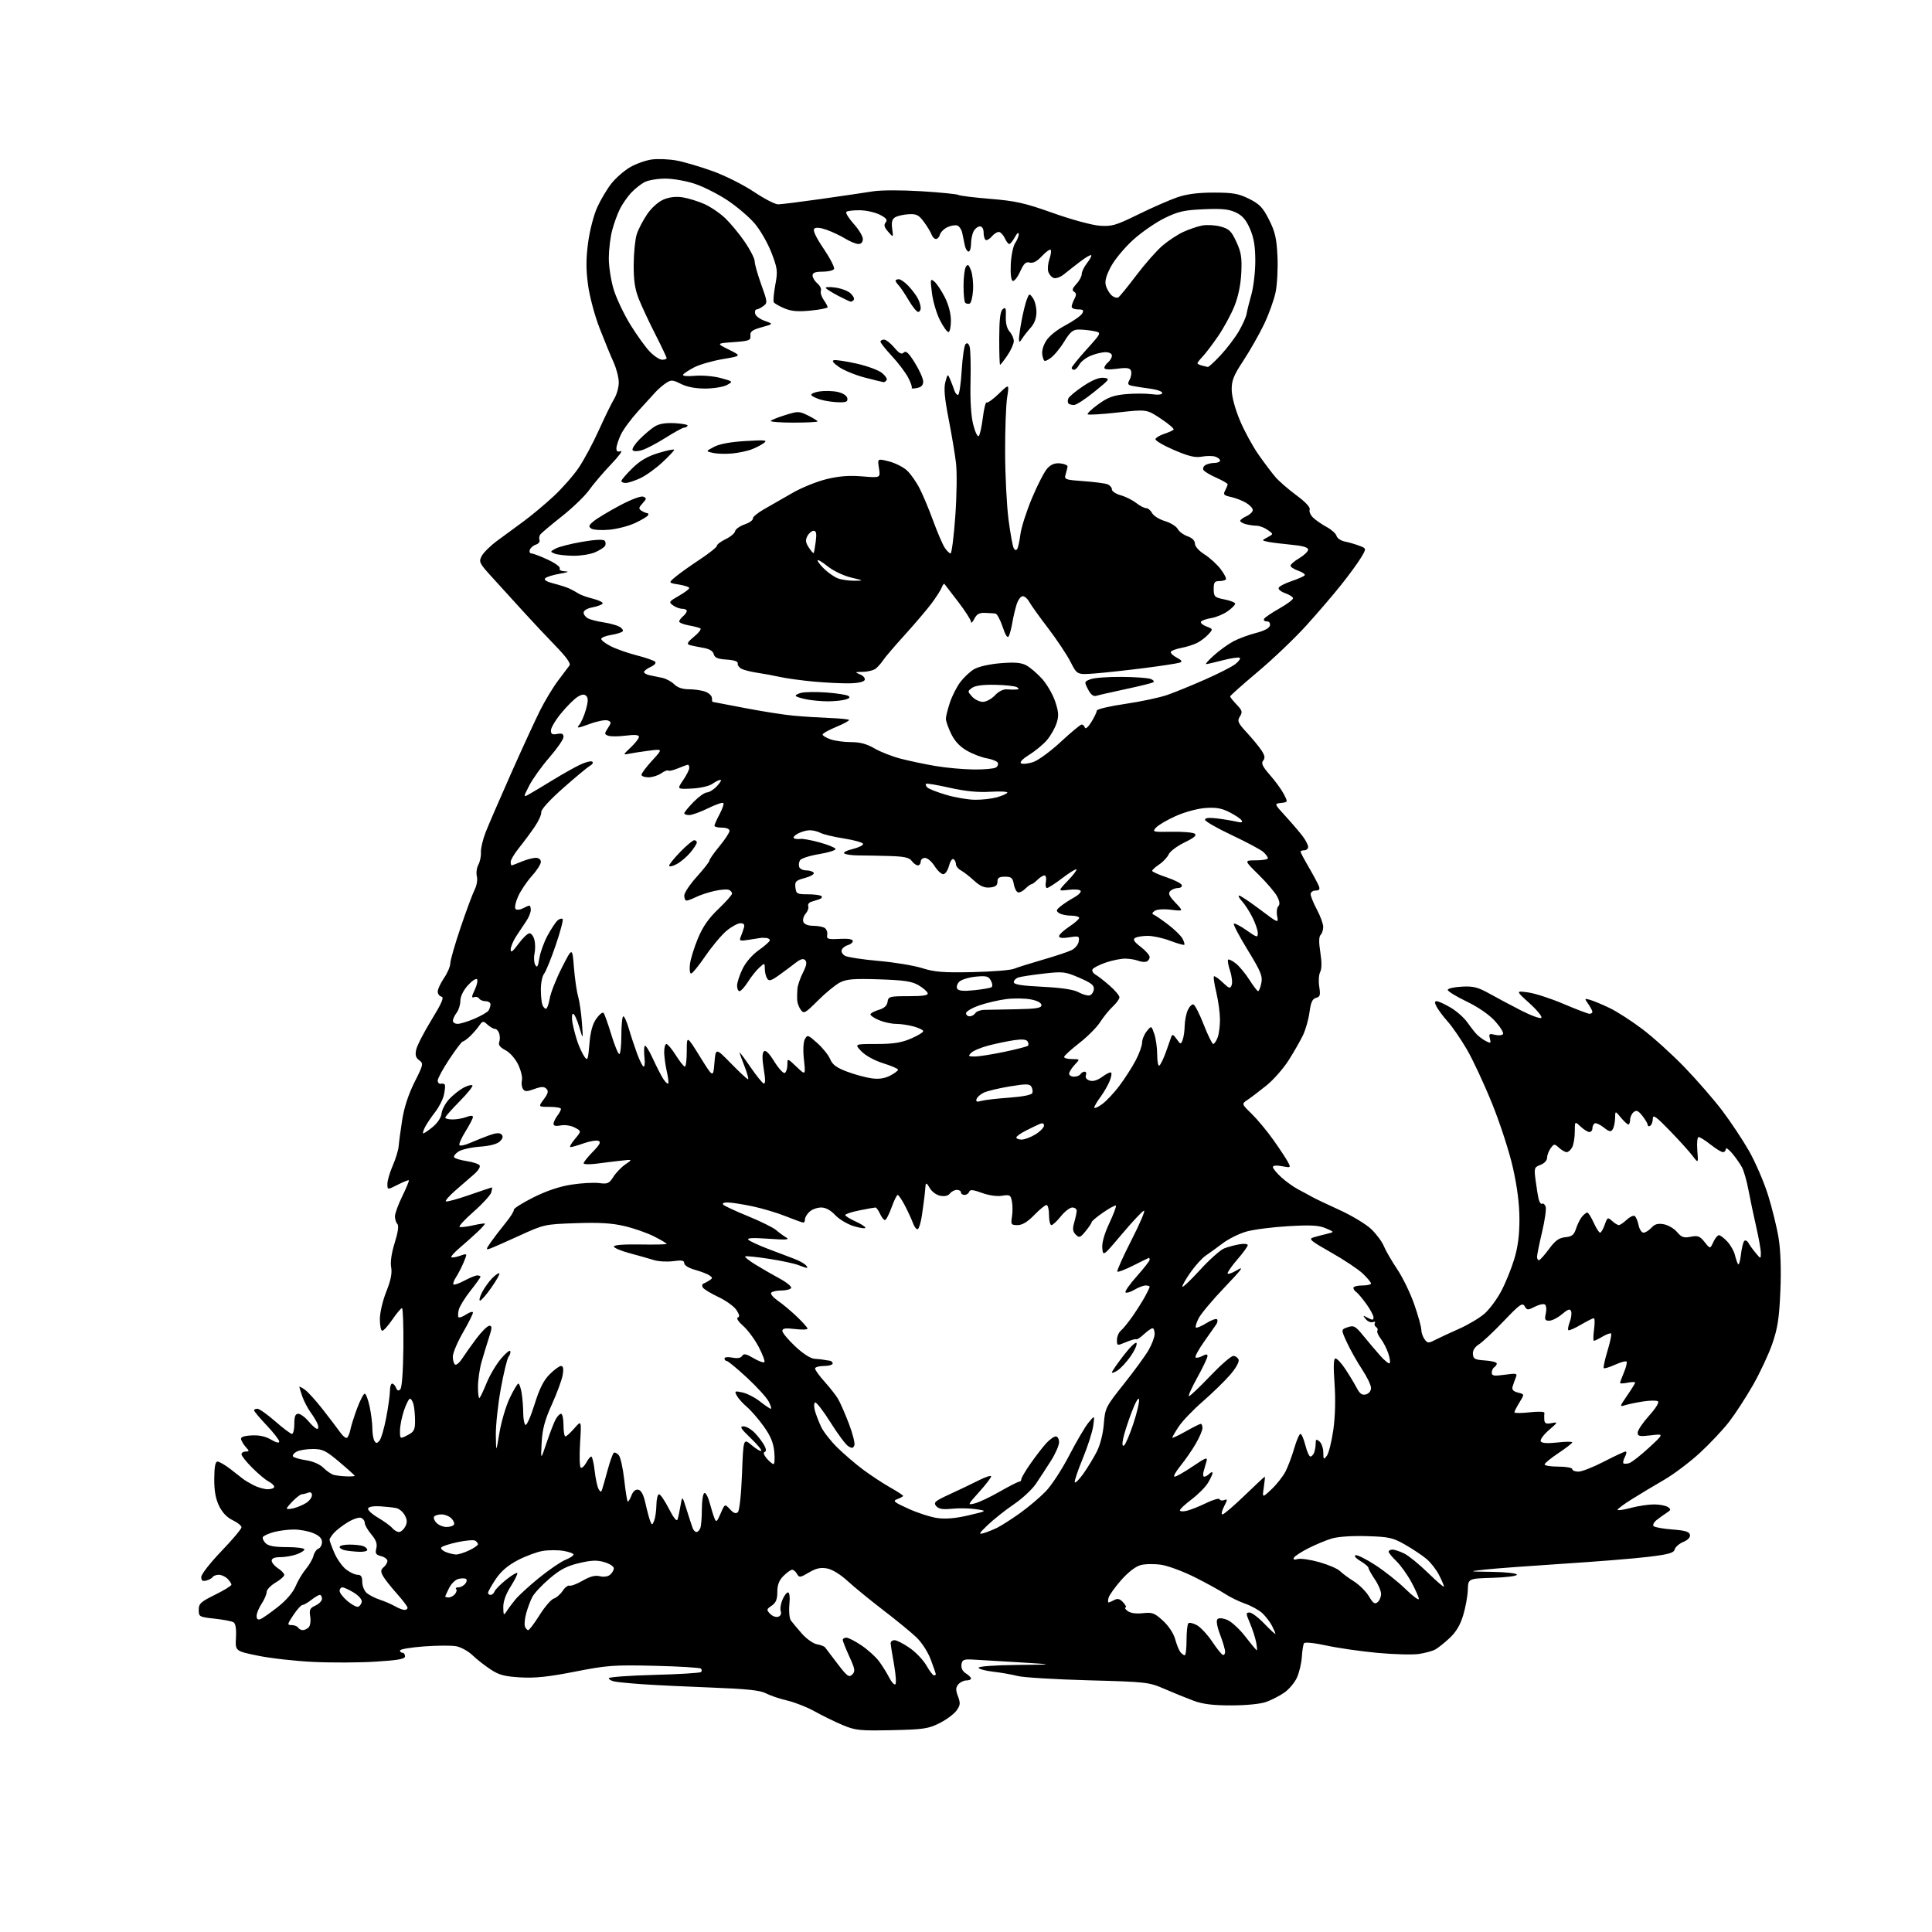 <?xml version="1.0" encoding="UTF-8" standalone="no"?>
<svg 
  version="1.1" 
  xmlns="http://www.w3.org/2000/svg" 
  xmlns:xlink="http://www.w3.org/1999/xlink" 
  xmlns:svg="http://www.w3.org/2000/svg"
  xmlns:rdf="http://www.w3.org/1999/02/22-rdf-syntax-ns#"
  xmlns:cc="http://creativecommons.org/ns#"
  xmlns:dc="http://purl.org/dc/elements/1.1/"
  viewBox="0 0 768 768"
  width="768"
  height="768"
>
<style>svg {background-color: white; }</style>"
<path stroke="none" fill="black" fill-rule="evenodd" d="M354.50,687.77C341.63,688.04 340.04,687.87 334.85,685.69C331.75,684.38 326.80,681.95 323.85,680.30C320.91,678.65 316.02,676.72 313.00,676.01C309.98,675.31 306.15,674.01 304.50,673.14C302.24,671.93 296.97,671.37 283.00,670.84C272.82,670.46 260.45,669.86 255.50,669.51C250.55,669.17 245.49,668.68 244.25,668.42C243.01,668.17 242.00,667.58 242.00,667.12C242.00,666.65 250.10,666.06 260.00,665.80C269.91,665.54 278.31,665.03 278.67,664.66C279.04,664.30 279.02,663.69 278.63,663.30C278.25,662.92 269.96,662.41 260.22,662.18C243.98,661.80 241.34,661.99 228.58,664.50C218.10,666.56 212.74,667.13 206.89,666.79C200.55,666.42 198.34,665.83 194.98,663.60C192.70,662.10 189.47,659.56 187.80,657.96C186.12,656.35 183.22,654.76 181.35,654.41C179.47,654.05 173.68,654.09 168.47,654.48C163.26,654.87 159.00,655.59 159.00,656.09C159.00,656.59 159.45,657.00 160.00,657.00C160.55,657.00 161.00,657.63 161.00,658.40C161.00,659.48 158.32,659.97 149.28,660.53C142.84,660.94 131.70,660.99 124.53,660.64C117.36,660.30 107.45,659.18 102.50,658.16C93.50,656.31 93.50,656.31 93.80,650.99C93.99,647.51 93.66,645.41 92.83,644.89C92.13,644.46 88.74,643.81 85.28,643.44C79.22,642.79 79.00,642.67 79.00,639.95C79.00,637.47 79.79,636.74 85.50,633.93C89.08,632.17 92.00,630.37 92.00,629.93C92.00,629.50 91.29,628.44 90.43,627.57C89.56,626.71 88.02,626.00 86.99,626.00C85.96,626.00 84.87,626.40 84.57,626.88C84.28,627.36 83.12,628.00 82.02,628.29C80.51,628.68 80.00,628.33 80.00,626.88C80.00,625.82 83.60,621.20 88.00,616.62C92.40,612.04 96.00,607.77 96.00,607.13C96.00,606.49 94.42,605.22 92.50,604.30C90.21,603.21 88.33,601.23 87.05,598.56C85.69,595.72 85.13,592.47 85.17,587.75C85.21,583.05 85.60,581.00 86.47,581.00C87.16,581.00 89.47,582.34 91.61,583.99C93.75,585.63 95.99,587.38 96.59,587.88C97.20,588.38 99.09,589.51 100.79,590.39C102.50,591.28 105.05,592.00 106.45,592.00C107.85,592.00 109.00,591.57 109.00,591.04C109.00,590.50 107.99,589.54 106.75,588.90C105.51,588.25 102.59,585.81 100.25,583.46C97.91,581.12 96.00,578.71 96.00,578.10C96.00,577.50 96.74,577.00 97.65,577.00C99.16,577.00 99.17,576.85 97.73,575.25C96.87,574.29 96.01,572.90 95.83,572.17C95.60,571.25 96.85,570.77 99.99,570.60C102.99,570.43 105.55,570.98 107.74,572.27C109.77,573.47 111.00,573.76 111.00,573.04C111.00,572.40 108.75,569.50 106.00,566.59C103.25,563.69 101.00,561.01 101.00,560.65C101.00,560.29 101.60,560.00 102.34,560.00C103.08,560.00 106.26,562.25 109.40,565.00C112.55,567.75 115.54,570.00 116.06,570.00C116.58,570.00 117.00,568.20 117.00,566.00C117.00,563.04 117.41,562.00 118.56,562.00C119.43,562.00 121.27,563.35 122.65,565.00C124.04,566.65 125.57,568.00 126.06,568.00C126.54,568.00 126.66,567.21 126.32,566.25C125.98,565.29 124.72,563.15 123.52,561.50C122.32,559.85 120.81,556.97 120.17,555.10C119.52,553.23 119.00,551.52 119.00,551.29C119.00,551.07 119.99,551.58 121.20,552.43C122.41,553.28 125.68,556.89 128.45,560.45C131.23,564.01 134.32,568.08 135.31,569.48C136.31,570.89 137.49,571.82 137.93,571.54C138.38,571.27 138.99,569.78 139.30,568.24C139.61,566.71 140.82,562.87 142.00,559.72C143.18,556.58 144.52,554.00 144.99,554.00C145.45,554.00 146.32,556.27 146.92,559.05C147.51,561.83 148.01,565.76 148.02,567.80C148.02,569.83 148.40,572.08 148.85,572.80C149.52,573.84 149.91,573.82 150.86,572.66C151.52,571.88 152.72,567.77 153.53,563.53C154.34,559.29 155.00,554.51 155.00,552.91C155.00,551.31 155.40,550.00 155.89,550.00C156.38,550.00 157.07,550.75 157.43,551.67C157.88,552.85 158.38,553.02 159.13,552.27C159.78,551.62 160.25,545.10 160.35,535.60C160.43,527.02 160.18,520.00 159.80,520.00C159.41,520.00 157.70,522.02 156.00,524.50C154.30,526.98 152.48,529.00 151.95,529.00C151.43,529.00 151.00,526.94 151.00,524.42C151.00,521.84 152.12,517.05 153.55,513.46C155.35,508.97 155.92,506.10 155.50,503.79C155.11,501.71 155.63,498.11 156.91,494.02C158.21,489.84 158.59,487.19 157.97,486.57C157.44,486.04 157.00,484.67 157.00,483.52C157.00,482.38 158.32,478.76 159.93,475.48C161.53,472.20 162.70,469.37 162.52,469.19C162.34,469.01 160.35,469.80 158.10,470.95C154.00,473.04 154.00,473.04 154.00,470.60C154.00,469.26 154.96,465.99 156.13,463.33C157.30,460.67 158.36,457.15 158.49,455.50C158.62,453.85 159.26,449.12 159.91,445.00C160.67,440.19 162.42,434.87 164.79,430.16C168.30,423.18 168.39,422.76 166.65,421.48C165.27,420.48 164.97,419.41 165.45,417.22C165.80,415.62 168.54,410.30 171.54,405.40C175.63,398.72 176.62,396.42 175.49,396.18C174.67,396.00 174.00,395.09 174.00,394.16C174.00,393.23 175.13,390.81 176.50,388.79C177.88,386.76 179.00,384.14 179.00,382.95C179.00,381.77 180.85,375.33 183.11,368.65C185.37,361.97 187.89,355.21 188.69,353.64C189.51,352.05 189.90,349.72 189.56,348.37C189.22,347.04 189.49,344.96 190.16,343.73C190.82,342.50 191.28,340.29 191.17,338.81C191.07,337.34 191.92,333.74 193.06,330.81C194.21,327.89 198.74,317.40 203.14,307.50C207.54,297.60 212.72,286.34 214.65,282.48C216.58,278.62 219.81,273.26 221.83,270.58C223.85,267.90 225.90,265.18 226.38,264.53C226.97,263.75 225.15,261.19 220.88,256.80C217.37,253.19 211.49,246.92 207.81,242.87C204.14,238.82 198.66,232.80 195.65,229.50C190.49,223.84 190.25,223.36 191.50,221.00C192.23,219.62 195.00,216.90 197.66,214.95C200.32,212.99 205.03,209.53 208.13,207.25C211.23,204.98 216.56,200.53 219.98,197.36C223.40,194.20 227.92,189.07 230.03,185.96C232.13,182.86 235.76,176.09 238.09,170.92C240.42,165.75 243.15,160.16 244.16,158.51C245.17,156.85 245.98,153.93 245.97,152.00C245.96,150.07 245.03,146.47 243.91,144.00C242.78,141.53 240.28,135.45 238.36,130.50C236.40,125.47 234.37,117.86 233.75,113.25C232.92,107.12 232.93,102.79 233.79,96.41C234.43,91.60 236.04,85.40 237.45,82.33C238.84,79.30 241.37,75.06 243.08,72.90C244.79,70.74 248.10,67.86 250.43,66.49C252.76,65.13 256.65,63.74 259.08,63.40C261.51,63.07 265.98,63.26 269.00,63.82C272.02,64.39 278.49,66.30 283.38,68.06C288.26,69.83 295.61,73.52 299.70,76.26C303.80,79.01 308.13,81.24 309.33,81.23C310.52,81.22 318.25,80.25 326.50,79.08C334.75,77.90 344.00,76.55 347.05,76.06C350.22,75.55 358.47,75.54 366.29,76.02C373.82,76.49 380.43,77.15 380.98,77.49C381.53,77.83 387.27,78.53 393.73,79.06C403.75,79.88 407.42,80.70 418.50,84.65C425.67,87.21 433.97,89.48 437.00,89.71C441.98,90.08 443.45,89.66 452.50,85.22C458.00,82.52 464.98,79.47 468.00,78.43C471.80,77.13 476.28,76.55 482.52,76.56C490.08,76.56 492.34,76.96 496.52,79.03C500.68,81.10 501.98,82.45 504.45,87.32C506.86,92.10 507.47,94.71 507.81,101.87C508.04,106.67 507.70,113.10 507.07,116.17C506.43,119.23 504.36,124.97 502.47,128.93C500.57,132.88 496.89,139.35 494.29,143.31C490.35,149.29 489.57,151.26 489.62,155.00C489.66,157.69 490.97,162.58 492.89,167.14C494.65,171.34 497.99,177.47 500.30,180.75C502.61,184.04 505.63,188.04 507.01,189.65C508.39,191.26 512.14,194.51 515.33,196.88C519.03,199.61 520.95,201.68 520.61,202.58C520.31,203.35 520.97,204.83 522.08,205.86C523.19,206.89 525.62,208.56 527.48,209.56C529.34,210.56 531.06,212.13 531.30,213.04C531.54,213.95 533.03,214.96 534.62,215.28C536.20,215.59 538.78,216.34 540.34,216.94C543.19,218.02 543.19,218.02 541.10,221.55C539.95,223.50 536.44,228.33 533.29,232.29C530.14,236.26 523.83,243.62 519.26,248.67C514.70,253.71 506.02,261.99 499.98,267.06C493.94,272.14 489.00,276.54 489.00,276.84C489.00,277.14 490.16,278.60 491.58,280.08C493.82,282.42 493.99,283.04 492.88,284.81C491.75,286.63 492.06,287.34 495.67,291.26C497.91,293.69 500.53,296.87 501.49,298.34C502.81,300.36 502.96,301.34 502.12,302.36C501.25,303.41 501.86,304.70 504.85,308.11C506.97,310.52 509.44,313.93 510.35,315.68C511.98,318.87 511.98,318.87 509.24,319.18C506.50,319.50 506.50,319.50 511.06,324.50C513.57,327.25 516.61,330.80 517.81,332.38C519.01,333.97 520.00,335.88 520.00,336.63C520.00,337.39 519.33,338.00 518.50,338.00C517.67,338.00 517.00,338.26 517.00,338.58C517.00,338.90 518.49,341.71 520.31,344.83C522.13,347.95 523.91,351.29 524.28,352.25C524.77,353.55 524.43,354.00 522.97,354.00C521.89,354.00 521.00,354.65 521.00,355.45C521.00,356.24 522.12,359.01 523.50,361.60C524.88,364.18 526.00,367.27 526.00,368.45C526.00,369.63 525.53,371.07 524.96,371.64C524.26,372.34 524.23,374.62 524.85,378.59C525.46,382.43 525.44,385.16 524.79,386.38C524.24,387.42 524.07,390.05 524.42,392.22C524.95,395.57 524.76,396.25 523.14,396.67C521.70,397.05 521.07,398.44 520.55,402.34C520.18,405.18 519.01,409.30 517.96,411.50C516.90,413.70 514.35,418.18 512.27,421.45C510.20,424.72 506.24,429.22 503.49,431.45C500.73,433.68 497.35,436.25 495.99,437.16C493.50,438.81 493.50,438.81 497.56,442.76C499.79,444.93 503.66,449.58 506.15,453.10C508.65,456.62 511.26,460.57 511.96,461.88C513.19,464.22 513.15,464.25 509.61,463.59C507.38,463.17 506.00,463.30 506.00,463.93C506.00,464.49 507.52,466.33 509.37,468.02C511.22,469.70 514.26,471.87 516.12,472.84C517.98,473.81 520.40,475.12 521.50,475.75C522.60,476.38 527.55,478.75 532.50,481.00C537.45,483.25 543.16,486.71 545.19,488.69C547.22,490.67 549.44,493.68 550.12,495.39C550.81,497.10 553.17,501.19 555.38,504.48C557.59,507.77 560.65,514.07 562.18,518.48C563.72,522.89 564.98,527.43 564.99,528.56C564.99,529.69 565.58,531.41 566.29,532.38C567.47,534.00 567.83,534.02 570.54,532.62C572.17,531.79 576.45,529.79 580.05,528.20C583.65,526.60 588.19,523.89 590.14,522.18C592.09,520.47 595.06,516.47 596.74,513.29C598.43,510.10 600.75,504.42 601.90,500.64C603.37,495.84 604.00,491.08 604.00,484.77C604.00,478.72 603.15,471.97 601.43,464.30C600.00,457.90 596.34,446.62 593.13,438.68C589.98,430.88 585.45,421.18 583.08,417.12C580.70,413.06 577.30,408.11 575.52,406.12C573.74,404.13 571.76,401.49 571.11,400.25C570.20,398.51 570.20,398.00 571.13,398.00C571.79,398.00 574.25,399.13 576.60,400.50C578.95,401.88 581.90,404.47 583.16,406.25C584.42,408.04 586.13,410.23 586.97,411.11C587.81,412.00 589.47,413.23 590.65,413.85C592.58,414.85 592.74,414.74 592.25,412.84C591.76,410.96 592.00,410.78 594.28,411.36C595.71,411.71 597.15,411.57 597.47,411.04C597.80,410.51 596.37,408.20 594.30,405.91C591.98,403.34 587.64,400.35 583.02,398.12C578.88,396.13 575.50,394.05 575.50,393.50C575.50,392.95 577.99,392.37 581.03,392.21C585.66,391.96 587.45,392.41 592.03,394.96C595.04,396.64 600.75,399.68 604.71,401.71C608.68,403.74 612.28,405.04 612.71,404.60C613.15,404.16 611.02,401.55 608.00,398.81C602.50,393.83 602.50,393.83 607.49,394.51C610.23,394.89 616.58,396.95 621.61,399.10C626.63,401.24 631.25,403.00 631.87,403.00C632.49,403.00 633.00,402.65 633.00,402.22C633.00,401.79 632.26,400.40 631.37,399.11C629.78,396.84 629.80,396.80 632.12,397.47C633.43,397.85 636.87,399.28 639.76,400.66C642.66,402.03 648.55,405.82 652.86,409.08C657.18,412.34 664.72,419.16 669.63,424.25C674.54,429.34 681.29,437.10 684.62,441.50C687.95,445.90 692.74,453.10 695.25,457.50C697.76,461.90 701.16,469.77 702.81,475.00C704.45,480.23 706.36,488.00 707.04,492.27C707.83,497.23 708.08,504.84 707.72,513.27C707.27,523.95 706.65,527.97 704.53,534.13C703.08,538.32 699.61,545.75 696.82,550.63C694.02,555.51 689.79,562.03 687.41,565.11C685.04,568.20 679.83,573.75 675.84,577.44C671.85,581.13 665.42,585.99 661.54,588.24C657.67,590.48 651.92,593.93 648.76,595.91C645.60,597.88 643.01,599.80 643.01,600.16C643.00,600.52 645.36,600.19 648.25,599.42C651.14,598.65 655.30,598.03 657.50,598.03C659.70,598.03 662.17,598.50 663.00,599.07C664.30,599.97 664.25,600.26 662.63,601.30C661.60,601.96 659.80,603.25 658.63,604.16C657.46,605.08 656.87,606.20 657.33,606.66C657.79,607.12 661.16,607.73 664.82,608.00C669.89,608.38 671.55,608.89 671.79,610.11C671.98,611.11 670.97,612.18 669.14,612.94C667.52,613.61 665.98,614.95 665.73,615.91C665.37,617.32 663.32,617.89 655.26,618.87C649.75,619.54 634.50,620.77 621.37,621.61C608.24,622.46 594.35,623.49 590.50,623.91C583.50,624.69 583.50,624.69 593.25,624.84C598.73,624.93 603.00,625.42 603.00,625.96C603.00,626.50 598.66,627.06 593.31,627.21C583.62,627.50 583.62,627.50 583.48,632.00C583.40,634.48 582.57,639.03 581.63,642.12C580.45,646.03 578.79,648.80 576.16,651.23C574.09,653.15 571.51,655.19 570.44,655.76C569.37,656.33 566.48,657.11 564.00,657.48C561.52,657.85 554.10,657.65 547.50,657.04C540.90,656.42 531.77,655.11 527.21,654.11C522.32,653.05 518.69,652.69 518.35,653.24C518.04,653.75 517.65,656.20 517.50,658.69C517.34,661.17 516.47,664.85 515.56,666.86C514.65,668.88 512.37,671.58 510.49,672.87C508.61,674.16 505.36,675.82 503.28,676.56C501.08,677.35 495.33,677.92 489.50,677.92C482.21,677.93 478.15,677.43 474.50,676.08C471.75,675.06 466.57,672.96 463.00,671.41C456.65,668.66 455.93,668.58 432.50,667.94C419.30,667.58 406.70,666.81 404.50,666.23C402.30,665.65 397.91,664.88 394.75,664.52C391.59,664.15 389.00,663.44 389.00,662.93C389.00,662.40 395.65,661.93 404.25,661.84C419.50,661.69 419.50,661.69 405.00,660.79C397.02,660.29 388.70,659.80 386.50,659.69C383.07,659.53 382.46,659.81 382.19,661.70C381.99,663.08 382.64,664.38 383.94,665.19C385.07,665.90 386.00,666.82 386.00,667.24C386.00,667.66 385.16,668.00 384.12,668.00C383.09,668.00 381.65,668.71 380.93,669.58C379.89,670.84 379.86,671.80 380.82,674.33C381.84,677.04 381.75,677.87 380.21,680.00C379.21,681.38 376.17,683.62 373.45,684.99C369.00,687.22 367.08,687.50 354.50,687.77zM355.90,669.56C356.35,669.29 356.12,665.78 355.41,661.78C354.69,657.78 354.08,653.94 354.05,653.25C354.02,652.56 354.71,652.00 355.57,652.00C356.43,652.00 359.13,653.37 361.57,655.05C364.00,656.72 367.01,659.87 368.25,662.04C369.49,664.21 370.84,665.99 371.25,665.99C371.66,666.00 372.00,665.79 372.00,665.54C372.00,665.28 371.10,662.68 370.01,659.75C368.86,656.68 366.42,652.90 364.26,650.84C362.19,648.87 356.23,643.98 351.00,639.98C345.77,635.97 339.41,630.76 336.86,628.41C334.12,625.88 330.83,623.87 328.80,623.49C326.22,623.01 324.43,623.40 321.57,625.09C318.10,627.14 317.69,627.19 316.83,625.67C316.32,624.75 315.45,624.00 314.90,624.00C314.36,624.00 312.80,625.10 311.45,626.45C309.68,628.23 309.00,630.00 309.00,632.83C309.00,635.78 308.44,637.14 306.75,638.29C304.64,639.72 304.61,639.93 306.17,641.55C307.09,642.50 308.55,643.00 309.41,642.67C310.32,642.32 310.72,641.43 310.37,640.52C310.04,639.66 310.33,637.62 311.01,635.98C311.69,634.34 312.70,633.00 313.25,633.00C313.85,633.00 314.07,634.96 313.79,637.86C313.53,640.57 313.80,643.37 314.41,644.20C315.01,645.01 316.98,647.36 318.78,649.41C320.59,651.47 323.28,653.36 324.76,653.63C326.24,653.90 327.69,654.45 327.98,654.86C328.27,655.26 330.48,658.18 332.91,661.35C336.77,666.39 337.50,666.93 338.78,665.65C340.05,664.37 339.91,663.48 337.62,658.48C336.18,655.33 335.00,652.36 335.00,651.88C335.00,651.40 335.65,651.00 336.45,651.00C337.25,651.00 339.95,652.38 342.46,654.08C344.96,655.77 348.08,658.58 349.39,660.33C350.69,662.07 352.51,664.98 353.42,666.78C354.34,668.59 355.45,669.84 355.90,669.56zM470.96,658.00C471.35,658.00 471.67,655.30 471.67,652.00C471.67,648.70 471.99,645.67 472.39,645.28C472.79,644.88 474.33,645.23 475.81,646.05C477.29,646.88 480.00,649.79 481.83,652.53C483.66,655.26 485.57,657.65 486.08,657.83C486.59,658.02 487.00,657.46 487.00,656.59C487.00,655.73 486.11,652.67 485.01,649.80C483.79,646.58 483.39,644.21 483.96,643.64C484.53,643.07 486.05,643.19 487.90,643.96C489.56,644.65 492.79,647.64 495.08,650.60C497.37,653.57 499.40,656.00 499.60,656.00C499.79,656.00 499.66,654.54 499.32,652.75C498.97,650.96 497.87,647.59 496.88,645.25C495.23,641.38 495.22,641.00 496.71,641.00C497.61,641.00 500.29,643.03 502.67,645.52C505.05,648.00 507.00,649.78 507.00,649.47C507.00,649.16 506.37,647.69 505.60,646.20C504.82,644.72 503.12,642.50 501.82,641.28C500.51,640.06 497.43,638.36 494.97,637.49C492.51,636.63 488.88,634.86 486.91,633.55C484.93,632.25 479.58,629.30 475.02,627.01C470.45,624.71 464.46,622.48 461.70,622.04C458.94,621.61 455.20,621.66 453.39,622.16C451.37,622.72 448.37,625.04 445.63,628.18C443.17,630.99 440.94,634.12 440.67,635.14C440.41,636.16 440.40,637.00 440.66,637.00C440.92,637.00 441.95,636.56 442.94,636.03C444.30,635.30 445.19,635.55 446.53,637.03C447.51,638.11 447.90,639.01 447.40,639.03C446.91,639.05 447.30,639.67 448.27,640.41C449.39,641.26 451.60,641.57 454.28,641.27C458.05,640.85 458.94,641.18 462.30,644.26C464.56,646.32 466.51,649.29 467.15,651.61C467.73,653.75 468.67,656.06 469.23,656.75C469.79,657.44 470.56,658.00 470.96,658.00zM120.36,648.00C121.04,648.00 122.10,647.50 122.72,646.88C123.33,646.27 123.60,644.33 123.32,642.59C122.88,639.89 123.20,639.23 125.40,638.23C126.83,637.58 128.00,636.36 128.00,635.52C128.00,634.68 127.61,634.00 127.13,634.00C126.66,634.00 125.13,634.90 123.73,636.00C122.33,637.10 120.75,638.00 120.23,638.00C119.70,638.00 118.07,639.80 116.62,642.00C114.15,645.73 114.10,646.00 115.93,646.00C117.00,646.00 118.16,646.45 118.50,647.00C118.84,647.55 119.68,648.00 120.36,648.00zM209.98,648.00C210.40,648.00 212.42,645.31 214.48,642.03C216.54,638.75 219.08,635.79 220.14,635.46C221.19,635.12 222.78,633.74 223.67,632.39C224.55,631.03 225.78,630.11 226.39,630.32C227.00,630.54 229.37,629.64 231.66,628.32C234.58,626.63 236.60,626.11 238.42,626.57C239.96,626.95 241.64,626.72 242.51,625.99C243.33,625.31 244.00,624.15 244.00,623.42C244.00,622.68 242.31,621.58 240.25,620.98C237.33,620.11 235.11,620.20 230.20,621.36C225.33,622.51 222.65,623.91 218.42,627.52C215.41,630.09 212.33,633.39 211.58,634.85C210.83,636.31 209.75,639.22 209.17,641.32C208.59,643.43 208.37,645.79 208.67,646.57C208.97,647.36 209.56,648.00 209.98,648.00zM103.54,643.62C104.38,643.30 107.50,641.11 110.47,638.77C113.82,636.12 116.48,633.01 117.50,630.57C118.40,628.40 120.23,625.33 121.57,623.74C122.90,622.15 124.27,619.79 124.59,618.50C124.92,617.20 125.81,615.90 126.59,615.60C127.37,615.31 128.00,614.13 128.00,612.98C128.00,611.55 126.92,610.44 124.53,609.45C122.62,608.65 119.14,608.00 116.78,608.01C114.43,608.01 110.83,608.48 108.79,609.04C106.74,609.61 104.83,610.47 104.53,610.96C104.23,611.44 104.69,612.55 105.56,613.42C106.70,614.56 109.09,615.00 114.07,615.00C117.88,615.00 121.00,615.41 121.00,615.90C121.00,616.40 119.58,617.30 117.85,617.90C116.12,618.51 113.19,619.00 111.35,619.00C109.16,619.00 108.00,619.48 108.00,620.38C108.00,621.15 109.12,622.51 110.50,623.41C111.88,624.31 113.00,625.50 113.00,626.06C113.00,626.61 111.42,628.00 109.50,629.13C107.58,630.27 106.00,631.94 105.99,632.85C105.99,633.76 105.09,635.85 104.00,637.50C102.91,639.15 102.01,641.34 102.01,642.36C102.00,643.62 102.49,644.02 103.54,643.62zM201.31,640.62C201.96,639.58 203.56,637.43 204.86,635.84C206.16,634.25 210.44,630.34 214.36,627.16C218.29,623.98 222.96,620.79 224.75,620.07C226.54,619.35 228.00,618.40 228.00,617.97C228.00,617.53 226.20,616.87 224.00,616.50C221.80,616.13 218.09,616.14 215.75,616.52C213.41,616.90 208.91,618.58 205.75,620.24C201.78,622.34 199.08,624.67 197.00,627.81C195.35,630.30 194.00,632.72 194.00,633.17C194.00,633.63 194.46,634.00 195.03,634.00C195.60,634.00 196.30,633.38 196.59,632.62C196.88,631.86 198.93,629.79 201.13,628.02C203.33,626.25 205.35,625.02 205.62,625.28C205.88,625.55 204.73,627.93 203.05,630.58C201.06,633.72 200.02,636.63 200.06,638.95C200.11,642.09 200.25,642.28 201.31,640.62zM160.75,639.96C161.44,639.98 162.00,639.60 162.00,639.11C162.00,638.62 160.04,636.03 157.65,633.36C155.26,630.69 152.80,627.53 152.17,626.36C151.28,624.66 151.35,623.95 152.52,622.98C153.33,622.31 154.00,621.18 154.00,620.49C154.00,619.79 152.87,618.93 151.49,618.59C149.41,618.06 149.08,617.53 149.59,615.50C150.04,613.70 149.50,612.20 147.60,609.94C146.17,608.24 145.00,606.19 145.00,605.39C145.00,604.59 144.34,603.68 143.53,603.37C142.71,603.06 140.35,603.84 138.28,605.10C136.20,606.36 133.71,608.28 132.75,609.35C131.79,610.43 131.00,611.65 131.00,612.07C131.00,612.49 131.85,614.83 132.90,617.27C133.94,619.70 136.03,622.66 137.53,623.85C139.04,625.03 141.11,626.00 142.13,626.00C143.52,626.00 144.00,626.74 144.00,628.85C144.00,630.41 144.79,632.38 145.75,633.22C146.71,634.06 149.07,635.27 151.00,635.91C152.93,636.55 155.62,637.71 157.00,638.50C158.38,639.29 160.06,639.95 160.75,639.96zM142.38,638.71C142.99,638.50 143.64,637.64 143.80,636.78C143.97,635.89 142.64,634.32 140.68,633.11C138.80,631.95 136.75,631.00 136.13,631.00C135.51,631.00 135.00,631.63 135.00,632.41C135.00,633.19 136.41,635.01 138.13,636.45C139.85,637.90 141.76,638.91 142.38,638.71zM547.61,636.90C548.38,636.27 549.00,634.79 549.00,633.61C549.00,632.43 547.88,629.81 546.50,627.79C545.12,625.76 544.00,623.73 544.00,623.27C544.00,622.81 542.56,621.58 540.79,620.54C538.99,619.47 538.13,618.46 538.83,618.22C539.51,618.00 543.07,619.77 546.74,622.16C550.41,624.54 555.80,628.82 558.71,631.66C561.62,634.50 564.00,636.27 564.00,635.59C564.00,634.91 562.67,631.91 561.05,628.92C559.43,625.93 556.73,622.16 555.05,620.55C553.37,618.94 552.00,617.26 552.00,616.81C552.00,616.37 552.70,616.00 553.55,616.00C554.40,616.00 556.54,616.72 558.30,617.60C560.06,618.49 564.31,621.96 567.75,625.33C571.19,628.69 574.00,631.10 574.00,630.68C574.00,630.26 573.12,628.19 572.04,626.09C570.97,623.98 568.73,621.11 567.08,619.72C565.42,618.32 561.61,615.78 558.61,614.06C553.67,611.24 552.21,610.91 543.33,610.64C537.52,610.46 531.84,610.85 529.41,611.58C527.15,612.26 523.02,613.97 520.22,615.39C517.43,616.80 514.81,618.49 514.41,619.14C513.91,619.96 514.36,620.14 515.89,619.74C517.09,619.42 520.99,620.00 524.54,621.01C528.10,622.03 531.75,623.61 532.66,624.52C533.57,625.43 536.08,627.29 538.23,628.64C540.37,630.00 543.05,632.67 544.18,634.58C545.82,637.35 546.51,637.82 547.61,636.90zM178.38,635.00C179.14,635.00 180.26,634.40 180.87,633.66C181.48,632.92 181.69,632.02 181.32,631.66C180.96,631.30 181.36,631.00 182.21,631.00C183.06,631.00 184.28,630.37 184.93,629.59C185.57,628.81 185.70,627.93 185.22,627.64C184.74,627.34 183.38,627.35 182.19,627.66C181.00,627.97 179.35,629.59 178.52,631.27C177.68,632.94 177.00,634.46 177.00,634.65C177.00,634.84 177.62,635.00 178.38,635.00zM181.22,617.94C182.16,617.97 184.52,617.24 186.47,616.31C188.41,615.39 190.00,614.29 190.00,613.87C190.00,613.46 189.51,612.81 188.91,612.44C188.31,612.07 185.14,612.33 181.88,613.03C178.61,613.72 175.70,614.68 175.41,615.15C175.11,615.63 175.91,616.43 177.19,616.95C178.46,617.46 180.27,617.90 181.22,617.94zM142.75,616.86C140.96,616.79 138.49,616.53 137.25,616.29C136.01,616.06 135.00,615.44 135.00,614.93C135.00,614.42 136.76,614.00 138.92,614.00C141.07,614.00 143.55,614.27 144.42,614.61C145.29,614.94 146.00,615.62 146.00,616.11C146.00,616.60 144.54,616.94 142.75,616.86zM391.00,609.45C392.38,609.06 394.85,608.07 396.50,607.25C398.15,606.42 402.20,603.82 405.50,601.47C408.80,599.11 413.39,595.23 415.70,592.84C418.01,590.45 422.21,584.02 425.03,578.55C427.86,573.08 431.30,567.23 432.67,565.55C435.18,562.50 435.18,562.50 434.56,566.89C434.21,569.30 432.35,575.09 430.42,579.76C428.49,584.42 427.06,588.67 427.23,589.19C427.41,589.72 428.94,588.21 430.64,585.83C432.34,583.45 434.75,579.49 436.00,577.03C437.35,574.37 438.48,569.92 438.79,566.03C439.30,559.69 439.53,559.22 446.81,550.08C450.94,544.90 455.36,538.82 456.64,536.58C457.93,534.33 458.98,531.49 458.99,530.25C458.99,529.01 458.62,528.00 458.15,528.00C457.68,528.00 456.13,529.08 454.71,530.40C453.29,531.71 451.94,532.61 451.72,532.38C451.49,532.16 449.66,532.66 447.65,533.50C444.04,535.01 444.00,535.00 444.00,532.64C444.00,531.32 444.71,529.65 445.58,528.93C446.46,528.21 448.59,525.56 450.33,523.06C452.06,520.55 454.27,517.04 455.24,515.25C456.21,513.47 457.00,511.78 457.00,511.50C457.00,511.23 456.28,511.00 455.40,511.00C454.53,511.00 452.52,511.76 450.94,512.70C449.35,513.63 447.77,514.10 447.41,513.74C447.05,513.38 449.06,510.51 451.88,507.35C454.70,504.19 457.00,501.24 457.00,500.80C457.00,500.36 456.89,500.01 456.75,500.01C456.61,500.02 453.84,501.37 450.59,503.02C447.34,504.67 444.45,505.78 444.16,505.50C443.88,505.21 446.41,499.54 449.80,492.91C453.19,486.27 455.41,481.03 454.73,481.25C454.05,481.48 450.12,485.66 446.00,490.55C438.50,499.44 438.50,499.44 438.18,496.16C437.98,494.06 438.97,490.53 440.95,486.29C442.65,482.67 443.83,479.50 443.59,479.25C443.34,479.01 441.08,480.22 438.57,481.95C436.06,483.68 433.98,485.41 433.96,485.80C433.94,486.18 432.86,487.81 431.55,489.41C429.40,492.03 429.02,492.17 427.62,490.77C426.41,489.55 426.28,488.50 427.04,485.87C427.57,484.02 428.00,481.95 428.00,481.26C428.00,480.57 427.21,480.00 426.25,480.00C425.29,480.00 423.24,481.58 421.71,483.50C420.17,485.43 418.48,487.00 417.96,487.00C417.43,487.00 417.00,485.20 417.00,483.00C417.00,480.80 416.55,479.00 416.00,479.00C415.45,479.00 413.25,480.80 411.12,483.00C408.44,485.75 406.38,487.00 404.49,487.00C401.94,487.00 401.78,486.76 402.27,483.71C402.56,481.91 402.56,479.16 402.26,477.61C401.77,475.02 401.43,474.83 398.33,475.33C396.31,475.66 393.07,475.20 390.31,474.19C386.75,472.89 385.59,472.79 385.26,473.75C385.02,474.44 384.20,475.00 383.42,475.00C382.64,475.00 382.00,474.55 382.00,474.00C382.00,473.45 381.26,473.00 380.36,473.00C379.46,473.00 378.22,473.65 377.61,474.44C376.89,475.37 375.51,475.68 373.72,475.32C372.12,474.99 370.33,473.64 369.51,472.13C368.64,470.54 368.03,470.09 367.96,471.00C367.90,471.82 367.69,473.85 367.51,475.50C367.32,477.15 366.84,480.65 366.45,483.27C366.06,485.90 365.34,488.29 364.87,488.58C364.39,488.88 363.53,487.86 362.96,486.31C362.40,484.76 360.94,481.59 359.72,479.25C358.50,476.91 357.21,475.00 356.85,475.00C356.49,475.00 355.39,477.25 354.40,480.00C353.41,482.75 352.23,485.00 351.78,485.00C351.33,485.00 350.44,483.88 349.82,482.50C349.19,481.12 348.38,480.00 348.01,480.00C347.64,480.00 344.78,480.51 341.67,481.14C338.55,481.76 336.00,482.60 336.00,482.99C336.00,483.38 337.80,484.51 340.00,485.50C342.20,486.49 344.00,487.64 344.00,488.05C344.00,488.47 341.94,488.18 339.42,487.43C336.91,486.67 333.58,484.69 332.02,483.03C330.19,481.07 328.22,480.00 326.43,480.00C324.90,480.00 322.83,480.74 321.83,481.65C320.82,482.57 320.00,483.92 320.00,484.65C320.00,485.39 319.70,486.00 319.33,486.00C318.96,486.00 315.85,484.88 312.42,483.51C309.00,482.13 302.97,480.33 299.03,479.51C295.09,478.68 290.68,478.00 289.23,478.00C287.61,478.00 286.96,478.35 287.55,478.92C288.07,479.42 292.55,481.50 297.50,483.52C302.45,485.55 307.40,488.00 308.50,488.96C309.60,489.93 311.40,491.25 312.50,491.90C314.08,492.82 312.61,492.93 305.50,492.42C299.26,491.98 296.81,492.10 297.50,492.83C298.05,493.40 301.65,495.06 305.50,496.52C309.35,497.98 313.98,499.73 315.78,500.42C317.59,501.10 319.59,502.19 320.23,502.83C320.87,503.47 321.11,504.00 320.77,504.00C320.42,504.00 318.86,503.49 317.32,502.88C315.77,502.26 310.49,501.14 305.58,500.38C300.67,499.63 296.46,499.21 296.21,499.45C295.97,499.70 297.81,501.16 300.31,502.70C302.81,504.24 307.15,506.75 309.97,508.27C312.78,509.80 314.82,511.49 314.48,512.02C314.15,512.56 312.36,513.00 310.50,513.00C308.64,513.00 306.86,513.42 306.55,513.92C306.23,514.43 307.44,515.85 309.24,517.08C311.03,518.31 314.41,521.13 316.75,523.36C319.09,525.59 321.00,527.75 321.00,528.16C321.00,528.57 318.75,528.64 316.00,528.31C312.20,527.86 311.00,528.04 311.00,529.06C311.00,529.80 313.30,532.56 316.11,535.20C319.29,538.18 322.23,540.06 323.86,540.15C325.31,540.24 326.95,540.41 327.50,540.54C328.05,540.66 329.06,540.82 329.75,540.88C330.44,540.95 331.00,541.45 331.00,542.00C331.00,542.55 329.43,543.00 327.50,543.00C325.57,543.00 324.00,543.46 324.00,544.02C324.00,544.58 325.71,546.95 327.80,549.27C329.89,551.60 332.27,554.62 333.09,556.00C333.92,557.38 335.85,561.77 337.39,565.77C338.93,569.77 339.94,573.72 339.62,574.55C339.16,575.74 338.67,575.81 337.19,574.89C336.17,574.25 332.98,569.96 330.09,565.36C327.20,560.75 324.45,557.22 323.99,557.51C323.53,557.79 323.52,559.32 323.97,560.89C324.42,562.47 325.53,565.32 326.44,567.24C327.35,569.16 330.21,572.82 332.80,575.37C335.38,577.92 339.98,581.86 343.00,584.13C346.02,586.39 350.86,589.58 353.75,591.22C356.64,592.85 359.00,594.39 359.00,594.63C359.00,594.87 357.99,595.44 356.75,595.90C354.75,596.65 355.24,597.08 361.15,599.76C364.81,601.43 370.00,603.09 372.68,603.46C375.96,603.91 379.99,603.55 385.03,602.37C392.50,600.61 392.50,600.61 388.00,599.93C385.52,599.55 381.24,599.47 378.47,599.74C374.66,600.12 373.12,599.85 372.12,598.65C370.97,597.26 371.64,596.69 377.51,593.99C381.20,592.30 386.42,589.81 389.11,588.44C391.80,587.08 394.00,586.38 394.00,586.88C394.00,587.37 391.86,590.16 389.25,593.06C384.54,598.31 384.53,598.34 387.50,597.62C389.15,597.22 393.60,595.12 397.38,592.95C401.17,590.78 404.66,589.00 405.13,589.00C405.61,589.00 406.00,588.55 406.00,588.00C406.00,587.45 407.65,584.64 409.68,581.75C411.70,578.86 414.48,575.26 415.86,573.75C417.24,572.24 418.96,571.00 419.69,571.00C420.41,571.00 421.00,572.03 421.00,573.29C421.00,574.56 419.54,577.89 417.75,580.71C415.96,583.53 413.27,587.65 411.77,589.87C410.27,592.08 406.34,595.74 403.03,597.98C399.73,600.22 395.11,603.88 392.76,606.11C389.12,609.57 388.86,610.06 391.00,609.45zM158.59,609.00C159.33,609.00 160.44,608.04 161.07,606.88C161.93,605.25 161.90,604.18 160.92,602.35C160.21,601.03 158.70,599.75 157.57,599.50C156.43,599.25 153.52,598.93 151.10,598.78C148.50,598.61 146.54,598.96 146.31,599.63C146.09,600.25 147.88,601.91 150.29,603.32C152.69,604.73 155.24,606.59 155.95,607.44C156.66,608.30 157.85,609.00 158.59,609.00zM276.86,609.00C277.37,609.00 278.06,608.29 278.39,607.42C278.73,606.55 279.00,603.20 279.00,599.98C279.00,596.75 279.43,593.85 279.95,593.53C280.47,593.21 281.42,594.87 282.05,597.22C282.69,599.57 283.56,602.40 284.00,603.50C284.71,605.27 284.99,605.05 286.46,601.63C288.13,597.76 288.13,597.76 290.18,599.96C291.66,601.56 292.54,601.86 293.33,601.07C293.96,600.44 294.65,593.99 294.96,585.84C295.50,571.70 295.50,571.70 298.79,574.47C300.60,576.00 302.32,577.01 302.61,576.72C302.90,576.43 300.97,574.13 298.33,571.60C294.44,567.86 293.92,567.00 295.58,567.00C296.71,567.00 298.78,568.24 300.19,569.75C301.60,571.26 303.26,573.48 303.87,574.67C304.64,576.17 304.66,576.95 303.93,577.19C303.32,577.39 303.69,578.49 304.80,579.77C305.86,581.00 307.08,582.00 307.49,582.00C307.91,582.00 308.04,579.79 307.78,577.09C307.44,573.47 306.31,570.78 303.54,566.93C301.47,564.04 298.46,560.58 296.86,559.23C295.26,557.89 293.48,555.89 292.89,554.79C291.90,552.94 292.05,552.85 295.16,553.53C297.00,553.93 300.14,555.55 302.14,557.13C304.15,558.71 306.07,560.00 306.42,560.00C306.77,560.00 306.38,558.71 305.57,557.13C304.75,555.56 300.86,551.28 296.92,547.63C292.98,543.99 289.36,541.00 288.88,541.00C288.40,541.00 288.00,540.56 288.00,540.02C288.00,539.47 289.33,539.32 291.10,539.67C293.14,540.08 294.48,539.85 295.01,538.99C295.64,537.97 296.61,538.16 299.53,539.89C301.58,541.09 303.52,541.81 303.85,541.48C304.18,541.15 303.17,538.43 301.60,535.43C300.03,532.44 297.25,528.67 295.42,527.06C293.51,525.39 292.60,523.97 293.27,523.74C294.11,523.46 293.97,522.60 292.76,520.76C291.83,519.34 288.61,517.01 285.59,515.59C282.58,514.16 279.78,512.46 279.38,511.81C278.98,511.15 279.06,510.47 279.57,510.29C280.08,510.11 281.18,509.52 282.00,508.98C283.33,508.11 283.33,507.89 282.00,506.98C281.18,506.41 278.59,505.42 276.25,504.77C273.79,504.08 272.00,502.98 272.00,502.16C272.00,501.04 271.03,500.86 267.62,501.33C265.21,501.66 261.72,501.46 259.87,500.88C258.02,500.30 253.69,499.08 250.25,498.16C246.82,497.25 244.02,496.05 244.03,495.50C244.04,494.89 248.09,494.58 254.53,494.70C260.29,494.80 265.00,494.70 265.00,494.46C265.00,494.23 262.75,492.90 260.01,491.50C257.26,490.11 251.98,488.26 248.26,487.39C243.28,486.21 238.20,485.91 228.93,486.23C216.51,486.66 216.23,486.72 206.43,491.21C200.97,493.71 195.68,496.04 194.69,496.37C193.10,496.91 193.16,496.58 195.14,493.74C196.39,491.96 199.01,488.55 200.96,486.16C202.90,483.78 204.39,481.42 204.25,480.92C204.12,480.43 207.58,478.22 211.94,476.03C217.16,473.41 222.37,471.65 227.13,470.91C231.12,470.29 236.08,470.02 238.15,470.29C241.51,470.74 242.14,470.47 243.82,467.82C244.86,466.17 247.01,463.94 248.61,462.85C251.50,460.87 251.50,460.87 247.00,461.37C244.53,461.64 240.14,462.17 237.25,462.56C234.36,462.94 232.00,462.88 232.00,462.42C232.00,461.96 233.65,459.89 235.67,457.83C238.45,454.98 238.99,453.93 237.88,453.51C237.07,453.20 234.46,453.63 232.08,454.47C229.70,455.31 227.32,456.00 226.79,456.00C226.26,456.00 227.03,454.57 228.50,452.82C231.17,449.64 231.17,449.64 228.46,448.22C226.90,447.41 224.52,447.05 222.87,447.38C220.95,447.76 220.01,447.54 220.03,446.73C220.05,446.05 220.72,444.63 221.53,443.56C222.34,442.49 223.00,441.25 223.00,440.81C223.00,440.36 220.96,440.00 218.47,440.00C213.94,440.00 213.94,440.00 216.16,436.99C217.89,434.66 218.12,433.72 217.19,432.79C216.27,431.87 215.18,431.89 212.38,432.91C209.35,434.00 208.61,433.99 207.87,432.86C207.38,432.11 207.20,430.55 207.47,429.40C207.74,428.24 207.06,425.44 205.97,423.17C204.81,420.78 202.67,418.37 200.90,417.45C198.80,416.36 198.03,415.37 198.44,414.29C198.77,413.43 198.78,411.88 198.46,410.86C198.13,409.84 197.37,409.00 196.76,409.00C196.15,409.00 194.82,408.24 193.80,407.32C192.05,405.73 191.85,405.77 190.39,407.86C189.53,409.08 187.88,410.96 186.73,412.04C185.57,413.12 184.32,414.00 183.96,414.00C183.59,414.00 181.20,417.14 178.65,420.99C176.09,424.83 174.00,428.68 174.00,429.53C174.00,430.39 174.58,430.96 175.28,430.79C175.98,430.63 176.69,430.84 176.86,431.27C177.02,431.69 176.84,433.49 176.45,435.27C176.06,437.04 174.52,440.07 173.02,442.00C171.52,443.93 169.74,446.55 169.06,447.84C168.39,449.12 167.99,450.32 168.18,450.51C168.36,450.69 170.03,449.61 171.87,448.10C173.94,446.41 175.35,444.29 175.54,442.56C175.71,441.02 177.12,438.43 178.67,436.79C180.23,435.16 182.78,433.15 184.34,432.34C185.91,431.52 187.46,431.12 187.79,431.45C188.12,431.78 185.82,434.64 182.69,437.81C179.56,440.97 177.00,443.88 177.00,444.28C177.00,444.68 178.32,445.00 179.93,445.00C181.55,445.00 184.02,444.56 185.43,444.02C187.10,443.39 188.00,443.39 188.00,444.03C188.00,444.57 186.68,447.12 185.07,449.71C183.46,452.30 182.36,454.77 182.62,455.20C182.89,455.63 184.77,455.25 186.80,454.36C188.84,453.47 192.26,452.10 194.40,451.32C197.14,450.33 198.62,450.22 199.36,450.96C200.10,451.70 199.91,452.52 198.74,453.69C197.66,454.77 194.83,455.53 190.78,455.82C187.33,456.07 183.50,456.94 182.26,457.75C181.03,458.56 180.25,459.59 180.53,460.05C180.81,460.51 183.07,461.19 185.54,461.56C188.00,461.93 190.32,462.70 190.67,463.28C191.03,463.86 190.01,465.45 188.41,466.82C186.81,468.18 183.52,471.04 181.10,473.16C178.67,475.29 176.93,477.26 177.22,477.56C177.51,477.85 181.71,476.72 186.54,475.04C191.37,473.37 195.43,472.00 195.57,472.00C195.70,472.00 195.58,472.89 195.30,473.97C195.01,475.06 191.84,478.53 188.25,481.68C184.66,484.83 182.18,487.56 182.72,487.74C183.27,487.92 185.68,487.63 188.08,487.09C190.48,486.55 192.58,486.24 192.74,486.40C192.90,486.56 191.56,488.08 189.76,489.77C187.97,491.45 184.80,494.28 182.72,496.05C180.64,497.82 179.15,499.48 179.42,499.75C179.68,500.01 181.23,499.77 182.86,499.20C185.83,498.16 185.83,498.16 184.34,501.74C183.52,503.70 182.14,506.38 181.29,507.68C180.43,508.99 179.97,510.30 180.26,510.59C180.55,510.88 182.51,510.19 184.63,509.06C186.74,507.93 189.04,507.00 189.74,507.00C190.43,507.00 191.00,507.24 191.00,507.53C191.00,507.82 189.20,510.34 186.99,513.13C184.79,515.91 182.71,519.30 182.37,520.64C182.04,521.99 182.00,523.33 182.29,523.63C182.59,523.92 183.99,523.40 185.41,522.46C186.84,521.53 188.00,521.23 188.00,521.80C188.00,522.36 186.20,525.95 184.00,529.76C181.80,533.58 180.00,537.87 180.00,539.29C180.00,540.72 180.41,542.13 180.91,542.44C181.41,542.75 182.64,541.71 183.66,540.14C184.67,538.56 187.23,534.96 189.34,532.13C191.46,529.31 193.80,527.00 194.55,527.00C195.66,527.00 195.63,527.84 194.36,531.75C193.51,534.36 192.18,538.74 191.40,541.47C190.63,544.20 190.00,548.66 190.00,551.38C190.00,554.11 190.29,556.04 190.64,555.69C191.00,555.34 192.27,552.62 193.48,549.65C194.69,546.68 197.21,542.42 199.09,540.18C200.96,537.93 202.66,536.54 202.84,537.08C203.03,537.62 202.74,538.61 202.19,539.28C201.63,539.95 200.24,545.66 199.09,551.96C197.94,558.27 197.05,566.60 197.10,570.46C197.21,577.50 197.21,577.50 198.54,569.50C199.28,565.10 201.12,558.91 202.62,555.75C204.13,552.59 205.68,550.00 206.05,550.00C206.43,550.00 207.02,551.69 207.36,553.75C207.70,555.81 207.98,559.39 207.99,561.69C208.00,564.00 208.40,566.13 208.89,566.43C209.37,566.73 210.99,563.07 212.48,558.30C214.44,551.99 216.09,548.71 218.49,546.31C220.31,544.49 222.35,543.00 223.03,543.00C223.88,543.00 224.09,544.09 223.70,546.48C223.39,548.39 221.46,553.66 219.42,558.18C216.55,564.53 215.62,568.02 215.32,573.45C214.93,580.50 214.93,580.50 217.29,573.50C218.58,569.65 220.19,565.49 220.86,564.25C221.52,563.01 222.50,562.00 223.04,562.00C223.57,562.00 224.00,564.02 224.00,566.50C224.00,568.98 224.34,571.00 224.75,571.01C225.16,571.01 226.77,569.55 228.33,567.76C231.15,564.50 231.15,564.50 230.59,573.70C230.28,578.76 230.40,583.13 230.86,583.42C231.32,583.70 232.29,582.82 233.02,581.47C233.74,580.11 234.65,579.00 235.04,579.00C235.43,579.00 236.04,581.59 236.40,584.75C236.76,587.91 237.47,591.16 237.97,591.97C238.78,593.27 238.95,593.27 239.39,591.97C239.66,591.16 240.65,587.68 241.58,584.22C242.52,580.77 243.62,577.74 244.03,577.48C244.44,577.23 245.32,577.68 246.00,578.50C246.67,579.31 247.63,583.66 248.14,588.18C248.64,592.69 249.26,596.59 249.50,596.83C249.74,597.08 250.41,596.06 250.97,594.57C251.65,592.80 252.61,591.97 253.73,592.19C254.91,592.41 255.83,594.19 256.62,597.76C257.26,600.64 258.11,603.78 258.50,604.75C259.16,606.36 259.28,606.34 260.04,604.50C260.49,603.40 260.89,600.59 260.93,598.25C260.97,595.91 261.44,594.00 261.98,594.00C262.53,594.00 264.29,596.59 265.90,599.75C267.75,603.39 269.02,604.95 269.34,604.00C269.62,603.17 270.15,600.70 270.52,598.50C271.20,594.50 271.20,594.50 272.99,600.23C273.97,603.39 275.04,606.65 275.36,607.48C275.68,608.32 276.35,609.00 276.86,609.00zM177.51,607.00C178.82,607.00 180.14,606.59 180.45,606.08C180.76,605.57 180.31,604.45 179.44,603.58C178.57,602.71 176.79,602.00 175.49,602.00C174.18,602.00 172.86,602.41 172.55,602.92C172.24,603.43 172.69,604.55 173.56,605.42C174.43,606.29 176.21,607.00 177.51,607.00zM485.95,602.00C486.51,602.00 490.45,598.63 494.73,594.50C499.00,590.38 502.62,587.00 502.76,587.00C502.91,587.00 502.73,588.91 502.38,591.25C501.74,595.50 501.74,595.50 505.46,592.00C507.50,590.08 509.99,586.91 511.00,584.97C512.00,583.03 513.56,578.87 514.48,575.72C515.39,572.57 516.51,570.00 516.95,570.00C517.40,570.00 518.27,572.02 518.90,574.50C519.52,576.98 520.42,579.00 520.91,579.00C521.39,579.00 522.06,578.29 522.39,577.42C522.73,576.55 523.00,574.92 523.00,573.80C523.00,572.10 523.25,571.96 524.50,573.00C525.33,573.68 526.01,575.65 526.03,577.37C526.06,580.24 526.18,580.35 527.44,578.69C528.19,577.69 529.35,573.07 530.01,568.42C530.77,563.06 530.95,556.30 530.50,549.98C530.00,542.98 530.11,540.00 530.88,540.00C531.48,540.00 533.22,541.86 534.74,544.14C536.26,546.42 538.27,549.75 539.22,551.55C540.53,554.05 541.42,554.70 542.97,554.30C544.17,553.98 545.00,552.94 545.00,551.74C545.00,550.62 543.41,547.31 541.47,544.39C539.53,541.47 536.84,536.70 535.49,533.79C533.04,528.50 533.04,528.50 535.74,527.59C538.18,526.77 538.79,527.11 541.97,531.01C543.91,533.39 546.93,536.95 548.67,538.92C550.41,540.88 552.10,542.23 552.42,541.91C552.75,541.59 552.48,539.79 551.84,537.91C551.20,536.04 549.86,533.43 548.85,532.13C547.85,530.83 547.25,529.40 547.53,528.95C547.81,528.50 547.57,527.85 547.00,527.50C546.43,527.15 546.22,526.45 546.54,525.94C546.85,525.44 546.48,525.26 545.71,525.56C544.95,525.85 543.69,525.32 542.91,524.38C541.62,522.82 541.69,522.77 543.75,523.87C545.58,524.85 546.00,524.81 546.00,523.69C546.00,522.92 544.68,520.48 543.07,518.25C541.45,516.02 539.65,513.90 539.07,513.54C538.48,513.18 538.00,512.46 538.00,511.94C538.00,511.42 539.58,511.00 541.50,511.00C543.42,511.00 545.00,510.64 545.00,510.20C545.00,509.75 543.54,508.00 541.75,506.29C539.96,504.58 534.29,500.80 529.13,497.88C520.89,493.21 520.05,492.49 522.13,491.88C523.44,491.49 525.85,490.85 527.50,490.46C530.50,489.75 530.50,489.75 527.00,488.25C524.23,487.07 521.11,486.90 512.00,487.43C505.68,487.80 498.18,488.77 495.34,489.60C492.50,490.42 488.27,492.53 485.95,494.30C483.63,496.06 480.62,498.24 479.26,499.15C477.90,500.06 475.26,502.95 473.40,505.58C471.53,508.20 470.00,510.84 470.00,511.43C470.01,512.02 473.13,509.08 476.96,504.89C480.78,500.71 485.16,496.81 486.70,496.23C488.24,495.64 490.96,494.92 492.75,494.61C494.54,494.30 496.00,494.46 496.00,494.96C496.00,495.47 494.20,497.96 492.00,500.50C489.80,503.04 488.00,505.58 488.00,506.14C488.00,506.70 489.69,506.14 491.75,504.90C494.71,503.11 493.67,504.54 486.84,511.68C482.08,516.66 477.44,522.19 476.52,523.96C475.60,525.73 475.09,527.42 475.37,527.71C475.66,527.99 477.52,527.23 479.50,526.00C481.48,524.77 483.40,524.07 483.77,524.43C484.13,524.80 484.00,525.72 483.46,526.49C482.93,527.25 480.74,530.38 478.58,533.44C476.43,536.50 474.93,539.26 475.25,539.58C475.57,539.90 476.77,539.66 477.91,539.05C479.47,538.21 480.00,538.22 480.00,539.09C480.00,539.73 478.17,543.57 475.93,547.63C473.69,551.68 472.21,555.00 472.64,555.00C473.07,555.00 476.86,551.40 481.06,547.00C485.26,542.60 489.39,539.00 490.24,539.00C491.09,539.00 492.04,539.67 492.36,540.48C492.69,541.36 491.30,543.84 488.96,546.55C486.78,549.07 481.88,553.83 478.08,557.14C474.28,560.44 470.01,564.90 468.59,567.05C467.16,569.20 466.00,571.20 466.00,571.49C466.00,571.78 468.40,570.66 471.33,569.01C474.26,567.35 476.96,566.00 477.33,566.00C477.70,566.00 478.00,566.75 478.00,567.66C478.00,568.58 476.80,571.39 475.33,573.91C473.87,576.44 471.11,580.41 469.21,582.75C467.31,585.09 466.29,587.00 466.93,587.00C467.58,587.00 470.83,585.15 474.16,582.89C479.29,579.41 480.11,579.10 479.60,580.89C479.27,582.05 478.74,583.90 478.43,585.00C478.12,586.10 478.26,587.00 478.73,587.00C479.21,587.00 480.14,586.46 480.80,585.80C481.46,585.14 482.00,585.03 482.00,585.55C481.99,586.07 481.17,587.85 480.16,589.51C479.15,591.17 476.24,594.09 473.69,596.01C471.15,597.93 469.05,599.89 469.03,600.36C469.01,600.83 470.24,600.92 471.75,600.57C473.26,600.21 476.75,598.82 479.50,597.48C482.25,596.15 484.64,595.46 484.81,595.97C484.99,596.47 485.82,596.62 486.67,596.30C488.01,595.78 488.00,596.09 486.58,598.85C485.68,600.58 485.40,602.00 485.95,602.00zM116.75,599.54C118.26,599.17 120.51,598.21 121.75,597.41C122.99,596.61 124.00,595.24 124.00,594.37C124.00,593.34 123.45,593.00 122.42,593.39C121.55,593.73 120.44,594.00 119.96,594.00C119.48,594.00 117.95,595.15 116.55,596.55C115.15,597.95 114.00,599.34 114.00,599.65C114.00,599.96 115.24,599.91 116.75,599.54zM137.75,586.88C139.54,586.95 141.00,586.85 141.00,586.66C141.00,586.47 138.26,583.99 134.90,581.16C129.54,576.63 128.26,576.00 124.34,576.00C121.88,576.00 118.99,576.47 117.91,577.05C116.83,577.63 116.18,578.48 116.46,578.93C116.74,579.39 119.06,580.08 121.61,580.46C124.44,580.89 127.16,582.07 128.59,583.50C129.88,584.79 131.73,586.05 132.72,586.30C133.70,586.56 135.96,586.82 137.75,586.88zM627.45,585.00C628.79,585.00 633.37,583.20 637.62,581.00C641.87,578.80 645.74,577.00 646.21,577.00C646.68,577.00 646.57,577.94 645.95,579.09C645.34,580.23 645.07,581.40 645.34,581.68C645.62,581.96 646.67,581.92 647.67,581.60C648.68,581.27 652.20,578.52 655.50,575.47C661.50,569.93 661.50,569.93 656.25,570.56C651.73,571.10 651.00,570.95 651.00,569.49C651.00,568.56 653.05,565.52 655.55,562.74C658.28,559.70 659.67,557.41 659.03,557.02C658.45,556.66 655.84,556.69 653.23,557.09C650.63,557.49 647.42,558.15 646.09,558.56C643.73,559.30 643.75,559.23 646.84,554.73C648.58,552.20 650.00,549.89 650.00,549.59C650.00,549.30 648.65,549.32 647.00,549.65C645.35,549.98 644.00,550.02 644.00,549.75C644.00,549.47 644.70,547.57 645.56,545.51C646.42,543.46 646.87,541.54 646.57,541.24C646.27,540.93 644.21,541.50 642.00,542.50C639.79,543.50 637.77,544.11 637.52,543.85C637.27,543.60 637.93,540.52 639.00,537.00C640.07,533.48 640.71,530.38 640.44,530.10C640.16,529.83 638.65,530.37 637.06,531.30C635.48,532.24 633.93,533.00 633.61,533.00C633.30,533.00 633.32,530.98 633.66,528.50C633.99,526.02 633.95,524.00 633.56,524.00C633.17,524.00 630.84,525.18 628.38,526.62C625.92,528.06 623.69,529.03 623.43,528.76C623.16,528.49 623.42,527.01 624.01,525.47C624.60,523.92 624.84,522.02 624.54,521.24C624.12,520.14 623.31,520.40 620.92,522.41C619.23,523.84 616.95,525.00 615.84,525.00C614.15,525.00 613.94,524.55 614.48,522.10C614.84,520.46 614.67,518.91 614.09,518.55C613.52,518.20 611.72,518.61 610.08,519.46C607.34,520.88 607.02,520.86 606.08,519.25C605.19,517.72 604.13,518.47 597.78,525.13C593.78,529.33 589.34,533.49 587.92,534.39C586.26,535.43 585.39,536.82 585.50,538.26C585.63,540.19 586.30,540.54 590.33,540.80C592.90,540.97 595.00,541.51 595.00,542.00C595.00,542.48 594.55,543.16 594.00,543.50C593.45,543.84 593.00,544.81 593.00,545.65C593.00,546.93 593.88,547.07 598.15,546.48C602.92,545.82 603.25,545.91 602.54,547.64C602.12,548.66 601.55,550.27 601.28,551.20C600.93,552.41 601.55,553.10 603.41,553.57C606.03,554.22 606.03,554.22 604.01,557.48C602.91,559.27 602.00,561.04 602.00,561.42C602.00,561.79 604.72,561.79 608.04,561.42C611.42,561.03 614.02,561.12 613.93,561.62C613.84,562.10 613.82,563.34 613.88,564.37C613.98,565.84 614.57,566.13 616.75,565.72C619.42,565.21 619.39,565.30 615.65,568.54C613.52,570.39 612.11,572.37 612.49,572.98C612.94,573.71 615.17,573.85 619.08,573.41C622.34,573.04 625.00,573.02 625.00,573.36C625.00,573.70 622.52,575.62 619.50,577.63C616.48,579.64 614.00,581.67 614.00,582.14C614.00,582.61 616.48,583.00 619.50,583.00C622.52,583.00 625.00,583.45 625.00,584.00C625.00,584.55 626.10,585.00 627.45,585.00zM446.81,574.61C447.38,574.27 449.04,570.39 450.50,566.01C451.96,561.62 452.99,557.24 452.79,556.27C452.58,555.26 451.30,557.49 449.79,561.50C448.33,565.35 446.84,570.02 446.47,571.88C446.02,574.09 446.14,575.03 446.81,574.61zM162.00,570.50C164.62,569.15 165.00,568.41 164.99,564.72C164.98,562.40 164.70,559.49 164.37,558.25C164.04,557.01 163.41,556.00 162.98,556.00C162.54,556.00 161.47,558.11 160.59,560.68C159.72,563.25 159.00,566.86 159.00,568.70C159.00,572.05 159.00,572.05 162.00,570.50zM444.25,544.77C443.01,545.58 442.00,545.93 442.00,545.55C442.00,545.16 444.11,542.10 446.69,538.75C449.33,535.33 451.57,533.21 451.81,533.93C452.04,534.63 450.94,537.02 449.37,539.25C447.79,541.47 445.49,543.96 444.25,544.77zM190.83,517.00C190.35,517.00 190.70,515.54 191.61,513.75C192.53,511.96 194.35,509.42 195.65,508.10C196.96,506.78 198.24,505.91 198.50,506.17C198.76,506.43 197.34,508.97 195.34,511.82C193.35,514.67 191.32,517.00 190.83,517.00zM692.04,498.79C692.34,496.20 692.94,493.73 693.37,493.30C693.80,492.87 694.55,493.23 695.04,494.10C695.52,494.97 696.82,496.76 697.93,498.09C699.93,500.50 699.93,500.50 699.97,498.18C699.99,496.90 699.15,492.17 698.12,487.68C697.09,483.18 695.70,476.59 695.04,473.04C694.38,469.49 693.22,465.44 692.47,464.04C691.72,462.64 689.97,460.15 688.59,458.50C687.20,456.85 686.06,456.06 686.04,456.75C686.02,457.44 685.50,458.00 684.89,458.00C684.29,458.00 682.08,456.65 680.00,455.00C677.92,453.35 675.78,452.00 675.25,452.00C674.71,452.00 674.47,454.28 674.71,457.25C675.12,462.50 675.12,462.50 672.85,459.50C671.61,457.85 667.54,453.35 663.81,449.50C658.28,443.78 657.03,442.90 657.02,444.69C657.01,445.90 656.55,447.16 656.00,447.50C655.45,447.84 655.00,447.70 655.00,447.19C655.00,446.69 654.05,445.07 652.90,443.60C651.23,441.48 650.51,441.17 649.40,442.08C648.63,442.72 648.00,444.09 648.00,445.12C648.00,446.16 647.68,447.00 647.29,447.00C646.90,447.00 645.56,445.76 644.32,444.25C642.07,441.50 642.07,441.50 642.02,444.50C641.99,446.15 641.57,448.13 641.08,448.90C640.35,450.06 639.72,449.93 637.48,448.16C635.99,446.99 634.37,446.27 633.88,446.57C633.40,446.87 633.00,447.77 633.00,448.56C633.00,449.35 632.47,450.00 631.81,450.00C631.16,450.00 629.59,449.02 628.31,447.83C626.00,445.65 626.00,445.65 626.00,449.89C626.00,452.22 625.53,455.00 624.96,456.07C624.40,457.13 623.42,458.00 622.79,458.00C622.17,458.00 620.79,457.22 619.74,456.26C617.91,454.61 617.75,454.62 616.41,456.45C615.63,457.51 615.00,459.21 615.00,460.22C615.00,461.28 613.89,462.47 612.37,463.05C609.87,464.00 609.78,464.28 610.43,469.27C610.81,472.15 611.36,475.51 611.66,476.74C611.97,477.98 612.57,478.77 613.00,478.50C613.44,478.23 614.07,478.73 614.41,479.62C614.75,480.50 614.12,485.03 613.01,489.69C611.91,494.35 611.00,498.80 611.00,499.58C611.00,500.36 611.34,500.98 611.75,500.96C612.16,500.94 613.95,498.94 615.73,496.53C618.23,493.13 619.71,492.06 622.23,491.81C624.88,491.56 625.69,490.91 626.50,488.40C627.05,486.70 628.12,484.56 628.87,483.65C629.63,482.74 630.57,482.00 630.97,482.00C631.37,482.00 632.51,483.80 633.50,486.00C634.49,488.20 635.64,490.00 636.05,490.00C636.47,490.00 637.30,488.58 637.90,486.85C638.94,483.87 639.11,483.79 640.83,485.35C641.84,486.26 643.04,487.00 643.51,487.00C643.99,487.00 645.38,486.05 646.61,484.90C647.84,483.74 649.28,483.05 649.80,483.37C650.32,483.70 651.01,485.32 651.35,486.98C651.68,488.64 652.57,490.00 653.32,490.00C654.07,490.00 655.49,489.12 656.46,488.05C657.77,486.60 659.03,486.24 661.36,486.66C663.09,486.96 665.47,488.36 666.65,489.75C668.45,491.87 669.35,492.18 672.10,491.63C674.92,491.07 675.72,491.37 677.61,493.73C679.81,496.50 679.81,496.50 681.07,493.75C681.76,492.24 682.76,491.00 683.30,491.00C683.83,491.00 685.33,492.14 686.63,493.54C687.92,494.94 689.27,497.30 689.63,498.79C689.99,500.28 690.55,501.95 690.88,502.50C691.22,503.05 691.74,501.38 692.04,498.79zM406.13,453.00C407.30,453.00 409.78,452.06 411.63,450.92C413.48,449.77 415.00,448.21 415.00,447.45C415.00,446.51 414.44,446.31 413.25,446.82C412.29,447.23 409.81,448.42 407.75,449.47C405.69,450.51 404.00,451.74 404.00,452.19C404.00,452.63 404.96,453.00 406.13,453.00zM438.04,438.97C439.71,437.78 442.82,434.49 444.95,431.65C447.08,428.82 449.99,424.30 451.41,421.60C452.84,418.91 454.00,415.69 454.00,414.46C454.00,413.23 454.83,411.20 455.84,409.94C457.69,407.67 457.69,407.67 458.84,410.98C459.48,412.81 460.00,416.51 460.00,419.21C460.00,421.91 460.38,423.88 460.85,423.59C461.32,423.30 462.48,420.91 463.44,418.28C464.39,415.65 465.37,412.86 465.62,412.08C465.95,411.02 466.49,411.26 467.71,413.00C469.27,415.23 469.39,415.25 470.11,413.42C470.52,412.36 470.89,409.83 470.93,407.80C470.97,405.76 471.53,402.94 472.17,401.52C472.82,400.11 473.83,399.10 474.42,399.29C475.02,399.48 476.85,403.09 478.50,407.31C480.15,411.54 481.85,414.99 482.27,415.00C482.70,415.00 483.49,413.85 484.02,412.43C484.56,411.02 484.98,407.76 484.96,405.18C484.94,402.61 484.29,397.82 483.51,394.54C482.72,391.26 482.29,388.37 482.55,388.11C482.81,387.86 484.35,388.92 485.98,390.48C488.60,392.99 489.02,393.12 489.61,391.58C489.97,390.63 489.69,388.08 488.97,385.92C488.26,383.76 487.91,381.76 488.19,381.48C488.47,381.20 489.85,381.88 491.26,382.99C492.66,384.09 495.10,387.03 496.66,389.50C498.22,391.97 499.78,394.00 500.12,394.00C500.47,394.00 501.04,392.55 501.40,390.77C501.95,388.00 501.18,386.13 495.98,377.65C492.64,372.20 490.17,367.50 490.47,367.19C490.78,366.89 493.05,368.06 495.52,369.80C499.64,372.70 500.00,372.80 500.00,370.94C500.00,369.83 499.05,367.03 497.89,364.71C496.73,362.39 494.85,359.49 493.71,358.25C492.58,357.01 492.07,356.00 492.58,356.00C493.09,356.00 496.83,358.50 500.89,361.55C508.18,367.04 508.26,367.07 507.69,364.20C507.37,362.60 507.57,360.83 508.14,360.26C508.85,359.55 508.71,358.33 507.69,356.36C506.87,354.79 503.58,350.91 500.36,347.75C494.52,342.00 494.52,342.00 499.26,342.00C501.87,342.00 504.00,341.62 504.00,341.15C504.00,340.69 503.19,339.58 502.20,338.68C501.21,337.78 495.58,334.78 489.70,332.00C483.81,329.23 479.00,326.46 479.00,325.85C479.00,325.12 480.60,324.94 483.75,325.33C486.36,325.65 489.80,326.23 491.40,326.60C493.47,327.10 494.09,326.96 493.58,326.13C493.19,325.49 491.02,324.03 488.76,322.88C485.61,321.27 483.37,320.88 479.08,321.20C475.92,321.44 470.81,322.84 467.30,324.42C463.89,325.97 460.38,328.03 459.50,329.01C457.96,330.70 458.27,330.78 465.69,330.64C469.99,330.56 474.12,330.90 474.87,331.38C475.87,332.03 474.80,332.97 470.87,334.88C467.92,336.32 465.08,338.45 464.57,339.61C464.06,340.77 462.38,342.57 460.83,343.61C459.27,344.65 458.00,345.80 458.00,346.17C458.00,346.53 460.56,347.69 463.69,348.73C466.82,349.77 469.55,351.16 469.77,351.81C469.99,352.47 469.32,353.00 468.28,353.00C467.25,353.00 465.86,353.54 465.20,354.20C464.26,355.14 464.72,356.16 467.25,358.83C470.50,362.25 470.50,362.25 465.50,361.64C462.55,361.28 459.88,361.47 459.00,362.09C457.93,362.85 457.84,363.29 458.69,363.64C459.34,363.91 461.92,365.69 464.42,367.59C466.92,369.50 469.46,371.99 470.06,373.12C470.67,374.25 470.99,375.35 470.77,375.56C470.56,375.78 468.04,375.06 465.18,373.98C462.32,372.89 458.30,372.01 456.24,372.02C454.18,372.02 451.91,372.40 451.20,372.86C450.24,373.47 450.83,374.40 453.45,376.39C455.40,377.88 457.00,379.71 457.00,380.44C457.00,381.18 456.44,382.00 455.75,382.25C455.06,382.51 453.60,382.37 452.50,381.93C451.40,381.50 449.12,381.11 447.43,381.07C445.74,381.03 442.25,381.72 439.68,382.59C437.11,383.47 434.70,384.68 434.33,385.28C433.95,385.88 434.48,386.85 435.50,387.44C436.51,388.02 439.06,390.01 441.17,391.87C443.28,393.72 445.00,395.78 445.00,396.44C445.00,397.11 443.82,398.74 442.38,400.08C440.94,401.41 438.68,404.20 437.35,406.27C436.03,408.35 432.26,412.13 428.97,414.68C425.69,417.23 423.00,419.70 423.00,420.16C423.00,420.62 424.43,421.00 426.17,421.00C429.35,421.00 429.35,421.00 427.17,423.31C425.98,424.59 425.00,426.16 425.00,426.81C425.00,427.47 425.87,428.00 426.94,428.00C428.01,428.00 429.16,427.55 429.50,427.00C429.84,426.45 430.59,426.00 431.17,426.00C431.74,426.00 431.96,426.65 431.66,427.45C431.32,428.34 431.90,429.15 433.17,429.55C434.52,429.98 436.25,429.45 438.19,428.02C439.82,426.81 441.41,426.07 441.71,426.38C442.02,426.69 441.72,428.27 441.04,429.90C440.37,431.53 438.73,434.33 437.41,436.13C436.08,437.92 435.00,439.78 435.00,440.26C435.00,440.74 436.37,440.16 438.04,438.97zM390.12,437.62C391.43,437.25 396.41,436.67 401.20,436.33C406.51,435.95 410.08,435.25 410.36,434.51C410.61,433.86 410.44,432.70 409.97,431.95C409.26,430.81 407.87,430.80 401.31,431.88C397.02,432.59 392.41,433.70 391.07,434.34C389.74,434.98 388.44,436.13 388.19,436.90C387.85,437.95 388.33,438.13 390.12,437.62zM265.61,430.72C265.86,430.47 265.61,428.29 265.06,425.88C264.50,423.47 264.04,420.04 264.02,418.25C264.01,416.46 264.41,415.00 264.91,415.00C265.41,415.00 267.10,417.02 268.66,419.50C270.22,421.97 271.84,424.00 272.25,424.00C272.66,424.00 273.00,421.21 273.00,417.79C273.00,411.58 273.00,411.58 278.25,420.04C283.50,428.50 283.50,428.50 284.00,422.50C284.50,416.50 284.50,416.50 290.60,422.75C293.95,426.19 296.98,429.00 297.33,429.00C297.68,429.00 297.08,426.73 295.99,423.96C294.89,421.19 294.00,418.69 294.00,418.40C294.00,418.11 295.92,420.68 298.27,424.11C300.62,427.54 303.00,430.50 303.57,430.69C304.29,430.93 304.30,429.15 303.61,425.01C302.94,420.93 302.95,418.65 303.64,417.96C304.34,417.26 305.67,418.56 307.83,422.03C309.57,424.83 311.44,426.84 312.00,426.50C312.55,426.16 313.00,424.70 313.00,423.24C313.00,420.61 313.00,420.61 316.62,424.05C320.25,427.50 320.25,427.50 319.58,421.27C319.17,417.51 319.32,414.27 319.95,413.09C320.94,411.24 321.19,411.32 324.91,414.66C327.07,416.59 329.37,419.47 330.02,421.06C330.92,423.23 332.57,424.44 336.75,426.01C339.79,427.15 344.17,428.34 346.47,428.65C349.35,429.05 351.65,428.71 353.83,427.59C355.57,426.69 357.00,425.62 356.99,425.22C356.99,424.83 354.33,423.67 351.10,422.67C347.63,421.58 344.07,419.63 342.42,417.92C339.63,415.00 339.63,415.00 348.38,415.00C355.08,415.00 358.28,414.50 362.06,412.88C364.78,411.71 367.00,410.38 367.00,409.92C367.00,409.47 365.31,408.63 363.25,408.05C361.19,407.48 358.02,407.01 356.22,407.01C354.41,407.00 351.38,406.35 349.47,405.55C347.56,404.75 346.00,403.72 346.00,403.26C346.00,402.79 347.46,401.98 349.25,401.46C351.49,400.80 352.60,399.80 352.82,398.25C353.12,396.13 353.60,396.00 361.15,396.00C367.09,396.00 369.06,395.68 368.75,394.76C368.53,394.08 366.87,392.66 365.07,391.61C362.47,390.09 359.29,389.62 349.45,389.30C339.30,388.97 336.52,389.20 333.86,390.57C332.08,391.49 328.15,394.72 325.13,397.74C320.05,402.82 319.54,403.09 318.32,401.42C317.59,400.43 316.95,398.69 316.89,397.56C316.83,396.43 316.87,394.38 316.99,393.01C317.11,391.64 318.10,388.77 319.18,386.64C320.60,383.87 320.85,382.45 320.08,381.68C319.31,380.91 318.22,381.22 316.25,382.75C314.74,383.93 311.78,386.13 309.68,387.64C306.50,389.91 305.70,390.13 304.94,388.94C304.44,388.15 304.02,386.42 304.02,385.10C304.00,382.71 303.98,382.71 301.87,384.60C300.70,385.64 298.67,388.19 297.36,390.25C296.05,392.31 294.53,394.00 293.99,394.00C293.44,394.00 293.00,393.02 293.00,391.82C293.00,390.61 293.97,387.63 295.15,385.19C296.44,382.52 299.04,379.52 301.65,377.68C304.04,375.99 306.00,374.25 306.00,373.81C306.00,373.36 305.44,372.95 304.75,372.88C304.06,372.82 303.27,372.77 303.00,372.77C302.73,372.78 300.52,373.11 298.10,373.51C294.07,374.17 293.76,374.07 294.46,372.36C294.88,371.34 295.45,369.71 295.73,368.75C296.08,367.52 295.67,367.00 294.34,367.00C293.31,367.00 290.84,368.33 288.86,369.97C286.88,371.60 283.10,376.10 280.45,379.97C277.81,383.83 275.23,387.00 274.72,387.00C274.21,387.00 274.01,385.31 274.27,383.25C274.53,381.19 275.96,376.57 277.45,373.00C279.38,368.35 281.70,365.03 285.57,361.34C288.56,358.50 291.00,355.73 291.00,355.19C291.00,354.65 290.40,353.98 289.67,353.70C288.93,353.42 286.34,353.64 283.92,354.19C281.49,354.74 278.23,355.82 276.67,356.60C275.11,357.37 273.42,358.00 272.92,358.00C272.41,358.00 272.00,357.10 272.00,356.01C272.00,354.92 274.25,351.54 277.00,348.50C279.75,345.46 282.00,342.58 282.00,342.10C282.00,341.61 283.80,339.04 286.00,336.38C288.20,333.71 290.00,330.97 290.00,330.27C290.00,329.53 288.76,329.00 287.00,329.00C285.35,329.00 284.00,328.66 284.00,328.24C284.00,327.81 284.93,325.74 286.06,323.63C287.19,321.51 287.85,319.52 287.53,319.20C287.21,318.88 284.47,319.82 281.45,321.31C278.43,322.79 275.07,324.00 273.98,324.00C272.89,324.00 272.00,323.68 272.00,323.29C272.00,322.90 273.67,320.88 275.70,318.79C277.74,316.71 280.14,315.00 281.03,315.00C281.92,315.00 283.71,313.88 285.00,312.50C286.29,311.12 286.92,310.00 286.40,310.00C285.87,310.00 284.43,310.71 283.18,311.59C281.90,312.48 278.35,313.30 275.01,313.46C269.10,313.74 269.10,313.74 271.55,310.14C272.90,308.16 274.00,305.97 274.00,305.27C274.00,304.57 273.76,304.00 273.47,304.00C273.18,304.00 271.41,304.64 269.55,305.41C267.69,306.19 265.93,306.60 265.65,306.31C265.36,306.03 264.10,306.52 262.84,307.40C261.58,308.28 259.31,309.00 257.78,309.00C256.25,309.00 255.00,308.54 255.00,307.98C255.00,307.42 256.91,304.87 259.25,302.32C263.50,297.69 263.50,297.69 258.00,298.40C254.97,298.79 251.38,299.35 250.00,299.63C247.59,300.14 247.61,300.05 250.75,297.09C252.54,295.41 254.00,293.52 254.00,292.90C254.00,292.12 252.36,291.97 248.70,292.43C245.79,292.80 242.66,292.81 241.74,292.45C240.22,291.87 240.21,291.61 241.65,289.42C243.08,287.22 243.08,286.97 241.56,286.39C240.65,286.04 237.42,286.67 234.38,287.79C229.62,289.54 229.04,289.59 230.25,288.16C231.02,287.25 232.22,284.53 232.90,282.13C233.81,278.95 233.85,277.45 233.06,276.66C232.26,275.86 231.31,275.96 229.58,277.03C228.27,277.84 225.35,280.74 223.10,283.48C220.84,286.22 219.00,289.31 219.00,290.35C219.00,291.82 219.55,292.13 221.50,291.76C223.37,291.40 224.00,291.70 224.00,292.96C224.00,293.89 221.48,297.54 218.41,301.07C215.33,304.61 211.72,309.66 210.37,312.30C207.92,317.09 207.92,317.09 210.71,315.50C212.24,314.63 216.43,312.12 220.00,309.93C223.57,307.74 228.28,305.09 230.46,304.04C232.63,302.99 234.86,302.41 235.40,302.75C235.94,303.08 235.55,303.83 234.51,304.43C233.48,305.02 228.65,309.03 223.78,313.35C218.41,318.11 215.01,321.86 215.16,322.85C215.30,323.76 214.08,326.43 212.46,328.79C210.83,331.16 208.04,334.91 206.25,337.14C204.46,339.37 203.00,341.82 203.00,342.59C203.00,343.37 203.17,344.00 203.38,344.00C203.59,344.00 205.37,343.32 207.35,342.50C209.32,341.68 211.85,341.00 212.97,341.00C214.18,341.00 215.00,341.66 215.00,342.63C215.00,343.52 213.38,346.05 211.40,348.24C209.42,350.43 206.97,354.09 205.95,356.36C204.93,358.64 204.48,360.88 204.94,361.34C205.41,361.81 206.70,361.69 207.83,361.09C208.95,360.49 210.12,360.00 210.43,360.00C210.75,360.00 211.00,360.79 210.99,361.75C210.99,362.71 210.20,364.67 209.24,366.09C208.29,367.52 206.49,370.22 205.25,372.09C204.02,373.97 203.01,376.38 203.00,377.45C203.00,378.89 203.80,378.30 206.09,375.20C207.78,372.89 209.76,371.00 210.48,371.00C211.20,371.00 212.08,372.18 212.44,373.63C212.81,375.07 212.82,377.53 212.48,379.09C212.14,380.65 212.27,382.67 212.78,383.58C213.50,384.86 213.86,384.27 214.40,380.92C214.78,378.55 216.27,374.44 217.71,371.79C219.16,369.14 220.95,366.46 221.69,365.84C222.44,365.22 223.32,364.99 223.65,365.32C223.99,365.65 222.75,370.33 220.91,375.71C219.07,381.10 216.99,386.21 216.28,387.08C215.58,387.95 215.00,390.72 215.00,393.25C215.00,395.77 215.27,398.55 215.61,399.42C215.94,400.29 216.58,401.00 217.02,401.00C217.46,401.00 218.14,399.16 218.52,396.91C218.90,394.66 221.07,389.15 223.35,384.66C227.50,376.50 227.50,376.50 228.14,384.50C228.49,388.90 229.23,394.07 229.79,396.00C230.35,397.93 231.04,402.65 231.32,406.50C231.82,413.50 231.82,413.50 230.27,408.25C229.41,405.36 228.31,403.00 227.81,403.00C227.31,403.00 227.22,404.68 227.60,406.75C227.98,408.81 228.89,412.20 229.61,414.29C230.34,416.37 231.56,418.96 232.32,420.05C233.57,421.84 233.76,421.35 234.30,415.00C234.71,410.08 235.54,407.05 237.07,404.91C238.26,403.22 239.56,402.22 239.94,402.67C240.32,403.13 241.70,406.99 242.99,411.25C244.29,415.51 245.72,419.00 246.18,419.00C246.63,419.00 247.00,415.62 247.00,411.50C247.00,407.38 247.35,404.00 247.78,404.00C248.21,404.00 249.18,406.14 249.93,408.75C250.68,411.36 252.16,415.86 253.22,418.75C254.28,421.64 255.47,424.00 255.87,424.00C256.27,424.00 256.42,422.45 256.20,420.56C255.98,418.66 255.99,416.54 256.22,415.83C256.46,415.13 257.88,417.24 259.38,420.53C260.88,423.81 262.80,427.55 263.63,428.84C264.47,430.12 265.36,430.97 265.61,430.72zM387.54,419.98C389.17,419.97 394.45,419.13 399.28,418.12C404.11,417.10 408.32,416.02 408.63,415.70C408.94,415.39 408.88,414.61 408.48,413.97C408.00,413.19 406.24,413.03 403.13,413.49C400.58,413.87 396.04,414.81 393.03,415.59C390.03,416.37 386.89,417.68 386.07,418.50C384.74,419.83 384.90,420.00 387.54,419.98zM181.92,407.00C182.97,407.00 186.00,406.07 188.65,404.94C191.29,403.80 193.80,402.34 194.21,401.69C194.63,401.03 194.98,399.94 194.98,399.25C194.99,398.56 194.13,398.00 193.06,398.00C191.99,398.00 190.82,397.52 190.46,396.93C190.09,396.34 189.19,396.10 188.44,396.39C187.38,396.79 187.44,396.14 188.72,393.47C189.62,391.57 190.02,389.68 189.60,389.26C189.18,388.84 187.52,389.97 185.92,391.77C184.17,393.72 183.00,396.15 183.00,397.82C183.00,399.36 182.34,401.49 181.53,402.56C180.72,403.63 180.05,405.06 180.03,405.75C180.01,406.44 180.86,407.00 181.92,407.00zM385.45,404.00C386.25,404.00 387.26,403.44 387.70,402.75C388.14,402.06 389.74,401.47 391.25,401.44C392.76,401.40 398.50,401.29 404.00,401.19C411.95,401.04 414.00,400.71 414.00,399.56C414.00,398.67 412.41,397.80 409.81,397.29C407.51,396.83 403.12,396.77 400.06,397.15C397.00,397.53 392.14,398.66 389.26,399.67C386.38,400.68 384.02,402.06 384.01,402.75C384.01,403.44 384.65,404.00 385.45,404.00zM433.00,395.71C433.82,395.58 434.63,394.54 434.80,393.39C435.04,391.69 433.97,390.82 429.08,388.69C423.42,386.24 422.57,386.14 414.91,387.01C410.43,387.52 405.92,388.21 404.88,388.54C403.85,388.87 403.00,389.71 403.00,390.42C403.00,391.36 406.08,391.85 414.39,392.26C421.90,392.63 426.76,393.36 428.64,394.39C430.21,395.24 432.18,395.84 433.00,395.71zM387.22,393.63C390.49,393.29 393.58,392.76 394.09,392.45C394.63,392.11 394.55,391.03 393.90,389.82C392.96,388.05 392.10,387.83 387.83,388.24C385.09,388.51 382.16,389.42 381.31,390.26C380.45,391.13 380.10,392.35 380.52,393.03C381.05,393.89 383.03,394.07 387.22,393.63zM386.56,386.43C394.30,386.26 401.73,385.67 403.06,385.11C404.40,384.56 409.55,382.94 414.50,381.51C419.45,380.09 424.62,378.36 426.00,377.68C427.38,376.99 428.65,375.43 428.82,374.19C429.12,372.10 428.88,372.00 425.07,372.60C422.36,373.04 421.00,372.88 421.00,372.14C421.00,371.53 422.80,369.84 425.00,368.38C427.20,366.93 429.00,365.34 429.00,364.87C429.00,364.39 427.54,363.99 425.75,363.98C423.96,363.98 421.82,363.52 421.00,362.96C419.71,362.10 419.80,361.72 421.64,360.23C422.82,359.28 425.21,357.72 426.96,356.76C428.70,355.80 429.88,354.61 429.56,354.10C429.25,353.60 427.09,353.43 424.75,353.72C420.50,354.25 420.50,354.25 424.44,350.14C426.60,347.89 428.16,345.83 427.91,345.58C427.66,345.33 425.13,346.89 422.29,349.06C419.44,351.23 416.70,353.00 416.20,353.00C415.69,353.00 415.49,351.88 415.76,350.50C416.02,349.12 415.76,348.00 415.19,348.00C414.61,348.00 413.36,348.79 412.39,349.75C411.43,350.71 410.35,351.50 410.00,351.50C409.65,351.50 408.55,352.31 407.56,353.29C406.58,354.28 405.26,354.92 404.63,354.71C404.01,354.50 403.27,353.02 402.99,351.42C402.56,348.96 402.01,348.50 399.49,348.50C397.17,348.50 396.50,348.95 396.50,350.50C396.50,351.99 395.74,352.57 393.50,352.79C391.30,353.00 389.62,352.27 387.19,350.04C385.38,348.38 383.01,346.54 381.94,345.97C380.87,345.40 380.00,344.30 380.00,343.52C380.00,342.75 379.57,341.85 379.04,341.52C378.51,341.20 377.69,342.41 377.22,344.21C376.76,346.02 375.74,347.50 374.96,347.50C374.18,347.50 372.63,346.05 371.52,344.29C370.41,342.52 368.71,341.06 367.75,341.04C366.79,341.02 366.00,341.68 366.00,342.50C366.00,343.32 365.49,344.00 364.86,344.00C364.23,344.00 363.14,343.21 362.44,342.25C361.44,340.88 359.46,340.45 353.33,340.27C349.02,340.15 343.56,340.04 341.18,340.04C338.80,340.03 336.33,339.71 335.69,339.31C335.02,338.89 336.34,338.15 338.82,337.54C341.18,336.97 343.10,336.05 343.10,335.50C343.09,334.95 339.73,333.98 335.64,333.34C331.54,332.70 327.28,331.69 326.16,331.09C325.05,330.49 323.09,330.02 321.82,330.04C320.54,330.05 318.43,330.67 317.11,331.39C315.80,332.12 315.13,332.95 315.61,333.23C316.10,333.51 317.23,333.62 318.12,333.48C319.02,333.33 322.45,333.95 325.75,334.86C329.05,335.76 331.92,336.92 332.13,337.44C332.33,337.96 329.43,338.89 325.68,339.51C321.92,340.12 318.48,341.23 318.02,341.97C317.56,342.71 317.42,343.92 317.70,344.66C317.98,345.40 319.26,346.00 320.55,346.00C321.83,346.00 323.15,346.43 323.47,346.95C323.80,347.48 322.22,348.40 319.97,349.01C316.33,349.99 315.91,350.41 316.19,352.81C316.48,355.30 316.84,355.50 321.16,355.50C323.73,355.50 326.15,355.83 326.56,356.23C326.96,356.63 326.55,357.19 325.64,357.48C324.74,357.76 323.29,358.23 322.42,358.50C321.55,358.78 321.04,359.56 321.29,360.25C321.54,360.94 321.07,362.27 320.25,363.21C319.43,364.15 319.02,365.62 319.35,366.46C319.71,367.41 321.20,368.01 323.22,368.02C325.02,368.02 327.10,368.41 327.83,368.87C328.56,369.33 329.01,370.57 328.83,371.61C328.54,373.29 329.07,373.47 333.75,373.22C337.13,373.04 339.00,373.34 339.00,374.06C339.00,374.68 338.13,375.41 337.07,375.69C336.01,375.97 334.90,376.82 334.61,377.58C334.31,378.35 334.92,379.42 335.95,379.97C336.98,380.52 342.96,381.43 349.24,381.98C355.53,382.53 363.33,383.82 366.58,384.85C371.45,386.40 374.99,386.68 386.56,386.43zM268.88,343.56C267.30,344.38 266.00,344.63 266.00,344.12C266.00,343.60 268.01,341.12 270.46,338.59C272.92,336.07 275.39,334.00 275.96,334.00C276.53,334.00 277.00,334.42 277.00,334.92C277.00,335.43 275.82,337.25 274.38,338.96C272.94,340.67 270.47,342.74 268.88,343.56zM387.50,317.92C390.25,317.96 394.17,317.52 396.21,316.96C398.26,316.39 400.15,315.56 400.43,315.12C400.70,314.67 397.68,314.50 393.71,314.74C388.71,315.04 383.75,314.55 377.52,313.15C372.59,312.03 368.34,311.32 368.09,311.58C367.84,311.83 368.09,312.49 368.65,313.05C369.21,313.61 372.55,314.91 376.08,315.95C379.61,317.00 384.75,317.88 387.50,317.92zM387.00,305.88C391.12,305.93 395.12,305.58 395.88,305.10C396.64,304.62 396.96,303.74 396.59,303.15C396.23,302.56 394.26,301.78 392.21,301.43C390.17,301.07 386.63,299.71 384.35,298.40C381.56,296.81 379.50,294.60 378.10,291.70C376.94,289.32 376.00,286.63 376.00,285.72C376.00,284.81 376.72,281.92 377.60,279.28C378.48,276.65 380.34,273.00 381.72,271.16C383.10,269.33 385.54,267.03 387.14,266.06C388.85,265.02 393.16,264.03 397.59,263.65C403.19,263.18 405.84,263.38 407.89,264.44C409.41,265.23 412.25,267.64 414.20,269.80C416.15,271.96 418.52,276.04 419.45,278.86C420.85,283.08 420.95,284.62 419.99,287.52C419.35,289.46 417.66,292.44 416.23,294.14C414.80,295.84 411.64,298.47 409.20,299.98C406.50,301.67 405.21,303.01 405.91,303.44C406.53,303.83 408.67,303.60 410.66,302.95C412.66,302.29 417.63,298.66 421.70,294.87C425.78,291.09 429.50,288.00 429.98,288.00C430.45,288.00 431.03,288.56 431.26,289.25C431.51,289.96 432.63,288.98 433.84,287.00C435.03,285.07 435.99,283.04 436.00,282.47C436.00,281.91 441.08,280.71 447.29,279.81C453.50,278.90 461.05,277.30 464.08,276.23C467.11,275.17 473.84,272.42 479.04,270.12C484.24,267.83 489.62,265.09 490.99,264.04C492.35,263.00 493.19,261.86 492.85,261.51C492.50,261.17 489.52,261.59 486.22,262.44C482.91,263.30 479.86,264.00 479.44,264.00C479.01,264.00 480.43,262.42 482.58,260.49C484.74,258.55 488.19,256.07 490.25,254.96C492.31,253.86 496.36,252.35 499.25,251.62C502.58,250.77 504.62,249.68 504.82,248.64C505.02,247.66 504.49,247.00 503.51,247.00C502.62,247.00 502.17,246.53 502.52,245.96C502.88,245.39 505.60,243.55 508.58,241.87C511.56,240.18 514.00,238.38 514.00,237.85C514.00,237.33 512.63,236.42 510.95,235.83C509.28,235.25 508.07,234.29 508.27,233.70C508.46,233.11 510.70,231.93 513.24,231.07C515.78,230.20 518.19,229.16 518.59,228.75C518.99,228.34 517.90,227.51 516.16,226.91C514.42,226.30 513.00,225.38 513.00,224.87C513.00,224.35 514.58,223.00 516.50,221.87C518.42,220.73 520.00,219.21 520.00,218.48C520.00,217.58 517.86,216.96 513.25,216.53C509.54,216.18 505.38,215.66 504.00,215.37C501.50,214.84 501.50,214.84 503.88,213.56C506.26,212.29 506.26,212.29 503.91,210.65C502.61,209.74 500.64,208.99 499.53,208.99C498.41,208.98 496.49,208.70 495.25,208.37C494.01,208.04 493.00,207.44 493.00,207.04C493.00,206.65 494.12,205.81 495.50,205.18C496.88,204.56 498.00,203.46 498.00,202.74C498.00,202.02 496.76,200.71 495.25,199.83C493.74,198.95 491.04,197.92 489.26,197.54C486.48,196.94 486.16,196.58 487.01,194.99C487.55,193.97 488.00,192.85 488.00,192.51C488.00,192.17 485.99,191.00 483.54,189.92C481.09,188.83 478.78,187.46 478.41,186.86C478.05,186.26 478.36,185.38 479.12,184.90C479.88,184.42 481.51,184.02 482.75,184.02C483.99,184.01 485.00,183.58 485.00,183.07C485.00,182.55 484.12,181.86 483.04,181.51C481.97,181.17 479.56,181.18 477.70,181.53C475.11,182.01 472.50,181.38 466.64,178.87C462.43,177.05 459.13,175.10 459.31,174.53C459.50,173.97 461.06,173.03 462.78,172.47C464.50,171.90 466.18,171.15 466.52,170.81C466.86,170.47 464.59,168.51 461.48,166.45C455.83,162.69 455.83,162.69 444.37,163.97C438.07,164.67 432.67,165.00 432.37,164.70C432.06,164.40 433.95,162.60 436.57,160.71C440.33,157.98 442.58,157.14 447.41,156.69C450.76,156.38 455.41,156.38 457.75,156.69C460.46,157.06 462.00,156.88 462.00,156.19C462.00,155.60 459.86,154.85 457.25,154.51C454.64,154.17 451.48,153.68 450.23,153.42C448.28,153.02 448.11,152.66 449.05,150.90C449.66,149.77 449.90,148.19 449.59,147.39C449.16,146.25 447.94,146.07 444.02,146.59C440.88,147.01 439.00,146.88 439.00,146.25C439.00,145.70 439.68,144.68 440.50,144.00C441.32,143.32 442.00,142.14 442.00,141.38C442.00,140.57 440.95,140.00 439.47,140.00C438.08,140.00 435.41,140.64 433.55,141.42C431.69,142.19 429.66,143.77 429.05,144.92C428.43,146.06 427.50,147.00 426.96,147.00C426.43,147.00 426.00,146.66 426.00,146.24C426.00,145.82 428.69,142.49 431.97,138.86C437.94,132.24 437.94,132.24 434.85,131.62C433.14,131.28 430.45,131.00 428.87,131.00C426.49,131.00 425.45,131.86 422.97,135.90C421.31,138.60 418.85,141.53 417.50,142.41C415.14,143.96 415.02,143.92 414.42,141.53C414.02,139.94 414.47,137.86 415.68,135.77C416.86,133.74 419.80,131.31 423.43,129.37C426.65,127.65 429.69,125.51 430.19,124.62C430.92,123.31 430.61,123.00 428.55,123.00C427.15,123.00 426.00,122.52 426.00,121.93C426.00,121.35 426.50,119.94 427.10,118.81C427.93,117.26 427.90,116.56 426.97,115.98C426.04,115.41 426.27,114.63 427.86,112.92C429.04,111.66 430.00,109.87 430.00,108.95C430.00,108.02 430.95,106.06 432.11,104.58C433.28,103.10 434.02,101.69 433.77,101.44C433.52,101.19 431.56,102.33 429.41,103.97C427.26,105.62 424.35,107.89 422.95,109.03C421.50,110.20 419.71,110.83 418.80,110.48C417.92,110.14 416.96,108.96 416.67,107.86C416.39,106.76 416.62,104.52 417.19,102.88C417.76,101.24 417.97,99.63 417.65,99.31C417.32,98.99 415.76,100.11 414.18,101.81C412.23,103.90 410.67,104.73 409.33,104.38C407.79,103.97 406.97,104.74 405.52,107.96C404.50,110.21 403.18,111.88 402.59,111.67C401.92,111.44 401.62,108.88 401.80,104.99C401.97,101.52 402.76,97.76 403.55,96.62C404.35,95.48 404.98,93.87 404.96,93.03C404.94,92.16 404.27,92.70 403.43,94.25C402.61,95.76 401.61,97.00 401.21,97.00C400.80,97.00 400.03,96.02 399.49,94.81C398.94,93.61 397.96,92.46 397.30,92.25C396.64,92.04 395.32,92.77 394.37,93.88C393.42,94.99 392.27,95.67 391.82,95.39C391.37,95.11 391.00,93.78 391.00,92.44C391.00,90.96 390.42,90.00 389.54,90.00C388.73,90.00 387.60,90.87 387.04,91.93C386.47,93.00 386.00,95.25 386.00,96.93C386.00,98.62 385.56,100.00 385.02,100.00C384.48,100.00 383.80,98.88 383.52,97.50C383.23,96.12 382.78,93.92 382.51,92.61C382.24,91.30 381.37,89.97 380.58,89.67C379.79,89.37 378.01,89.65 376.62,90.31C375.24,90.96 373.90,92.29 373.64,93.25C373.39,94.21 372.68,95.00 372.06,95.00C371.44,95.00 370.66,94.21 370.32,93.25C369.98,92.29 368.61,90.03 367.28,88.22C365.23,85.45 364.30,84.98 361.18,85.16C359.16,85.28 356.75,85.83 355.84,86.37C354.62,87.10 354.31,88.31 354.66,90.93C355.14,94.50 355.14,94.50 353.06,92.12C351.50,90.35 351.25,89.41 352.06,88.43C352.89,87.43 352.37,86.72 349.82,85.39C347.99,84.44 344.40,83.62 341.83,83.58C339.27,83.54 336.84,83.83 336.44,84.22C336.05,84.62 337.36,86.76 339.36,88.98C341.36,91.19 343.00,93.90 343.00,95.00C343.00,96.24 342.33,97.00 341.25,97.00C340.29,96.99 337.93,96.04 336.02,94.87C334.10,93.70 330.76,92.12 328.59,91.35C326.03,90.45 324.30,90.30 323.67,90.93C323.04,91.56 324.37,94.38 327.44,98.91C330.04,102.76 331.88,106.38 331.53,106.95C331.17,107.53 329.11,108.00 326.94,108.00C324.09,108.00 323.00,108.42 323.00,109.51C323.00,110.34 323.86,111.76 324.91,112.66C325.96,113.56 326.60,114.88 326.32,115.60C326.05,116.32 326.54,117.93 327.41,119.18C328.28,120.42 329.00,121.75 329.00,122.12C329.00,122.49 325.96,123.10 322.25,123.46C317.19,123.96 314.58,123.74 311.82,122.58C309.79,121.73 307.90,120.64 307.60,120.16C307.31,119.69 307.57,116.60 308.18,113.31C309.21,107.76 309.10,106.80 306.65,100.41C305.19,96.61 302.18,91.39 299.97,88.81C297.76,86.23 292.92,82.11 289.22,79.65C285.52,77.19 279.70,74.24 276.28,73.09C272.86,71.94 267.55,71.00 264.48,71.00C261.41,71.00 257.69,71.63 256.20,72.41C254.72,73.19 252.31,75.10 250.86,76.66C249.41,78.22 247.43,81.08 246.46,83.00C245.48,84.92 244.09,88.75 243.36,91.50C242.62,94.25 242.02,99.27 242.01,102.64C242.01,106.02 242.89,111.65 243.97,115.14C245.05,118.64 248.01,124.88 250.54,129.00C253.08,133.12 256.55,137.96 258.27,139.75C259.99,141.54 262.20,143.00 263.20,143.00C264.19,143.00 265.00,142.72 265.00,142.37C265.00,142.02 262.97,137.74 260.48,132.85C257.99,127.97 255.03,121.62 253.90,118.75C252.37,114.86 251.86,111.36 251.90,105.08C251.94,100.43 252.49,95.03 253.13,93.07C253.77,91.10 255.63,87.54 257.26,85.15C259.02,82.58 261.70,80.19 263.81,79.30C266.16,78.32 268.78,78.03 271.41,78.45C273.61,78.80 277.46,79.99 279.96,81.09C282.46,82.20 286.23,84.76 288.35,86.80C290.46,88.83 293.95,93.06 296.10,96.20C298.24,99.33 300.00,102.79 300.00,103.89C300.00,104.98 301.18,109.14 302.61,113.12C305.11,120.04 305.14,120.42 303.42,121.68C302.43,122.41 301.22,123.00 300.74,123.00C300.25,123.00 300.00,123.75 300.18,124.66C300.35,125.58 302.07,126.88 304.00,127.55C307.50,128.78 307.50,128.78 302.80,130.08C299.01,131.14 298.13,131.79 298.30,133.45C298.48,135.30 297.82,135.55 291.62,136.00C284.74,136.50 284.74,136.50 289.76,138.99C294.78,141.49 294.78,141.49 287.36,142.74C283.27,143.43 278.18,144.89 276.03,145.98C273.89,147.08 271.87,148.40 271.55,148.92C271.20,149.48 273.07,149.67 276.23,149.39C279.14,149.13 283.74,149.53 286.50,150.28C291.47,151.64 291.49,151.65 289.00,153.03C287.62,153.79 283.80,154.43 280.50,154.46C276.58,154.48 273.20,153.85 270.75,152.64C267.37,150.95 266.78,150.92 264.75,152.27C263.51,153.10 261.73,154.62 260.78,155.64C259.83,156.66 256.68,160.11 253.78,163.31C250.88,166.50 247.72,170.78 246.78,172.81C245.83,174.84 245.04,177.27 245.03,178.22C245.01,179.43 245.52,179.76 246.75,179.33C247.71,178.99 245.97,181.37 242.87,184.61C239.77,187.85 235.87,192.43 234.20,194.79C232.53,197.15 227.64,201.86 223.33,205.27C219.02,208.67 215.17,211.92 214.76,212.48C214.35,213.04 214.22,214.04 214.46,214.70C214.70,215.36 214.06,216.16 213.04,216.49C212.02,216.81 210.93,217.73 210.62,218.54C210.32,219.34 210.61,220.00 211.28,220.01C211.95,220.02 214.89,221.13 217.82,222.50C220.74,223.86 222.85,225.43 222.51,225.99C222.15,226.57 223.07,227.05 224.69,227.12C226.47,227.19 225.71,227.53 222.61,228.05C219.93,228.50 217.28,229.32 216.74,229.86C216.08,230.52 217.23,231.23 220.12,231.96C222.53,232.57 225.40,233.50 226.50,234.03C227.60,234.55 229.18,235.43 230.00,235.97C230.82,236.51 233.43,237.44 235.78,238.02C238.13,238.61 239.83,239.47 239.54,239.93C239.26,240.40 237.44,241.07 235.51,241.43C233.45,241.82 232.00,242.68 232.00,243.51C232.00,244.29 232.79,245.33 233.75,245.83C234.71,246.32 237.47,247.03 239.88,247.39C242.28,247.76 245.11,248.52 246.15,249.08C247.20,249.64 247.83,250.47 247.55,250.92C247.27,251.37 245.23,252.03 243.02,252.38C240.81,252.73 239.00,253.46 239.00,253.99C239.00,254.52 240.71,255.83 242.81,256.90C244.91,257.97 249.52,259.59 253.06,260.50C256.60,261.41 259.91,262.55 260.40,263.03C260.93,263.54 260.20,264.41 258.65,265.11C257.19,265.78 256.00,266.69 256.00,267.14C256.00,267.59 257.01,268.17 258.25,268.42C259.49,268.67 261.75,269.14 263.28,269.46C264.80,269.79 266.94,270.94 268.03,272.03C269.32,273.32 271.35,274.00 273.93,274.00C276.10,274.00 279.02,274.44 280.43,274.98C281.85,275.51 283.00,276.64 283.00,277.48C283.00,278.31 283.11,279.00 283.25,279.00C283.39,279.01 289.12,280.10 296.00,281.44C302.88,282.77 311.65,284.15 315.50,284.50C319.35,284.85 325.77,285.26 329.76,285.41C333.75,285.56 337.23,285.90 337.49,286.16C337.76,286.43 335.51,287.67 332.49,288.92C329.47,290.17 327.00,291.55 327.00,292.00C327.00,292.44 328.42,293.30 330.15,293.90C331.88,294.51 335.55,295.00 338.31,295.00C341.86,295.00 344.58,295.73 347.60,297.50C349.95,298.88 354.71,300.74 358.18,301.63C361.66,302.52 367.88,303.83 372.00,304.52C376.12,305.22 382.88,305.83 387.00,305.88zM329.00,278.79C326.52,278.78 322.81,278.44 320.74,278.04C318.67,277.64 316.70,277.04 316.37,276.70C316.04,276.37 316.99,275.79 318.49,275.41C319.99,275.04 324.53,274.98 328.58,275.28C332.62,275.59 336.51,276.19 337.21,276.63C338.10,277.18 337.73,277.62 335.99,278.11C334.62,278.49 331.48,278.79 329.00,278.79zM390.70,279.00C392.02,279.00 394.17,277.84 395.49,276.42C396.91,274.88 398.81,273.92 400.19,274.03C401.46,274.14 403.18,274.16 404.00,274.10C405.14,274.00 405.20,273.78 404.24,273.17C403.55,272.73 399.67,272.30 395.63,272.22C390.77,272.12 387.65,272.53 386.41,273.44C384.57,274.79 384.57,274.86 386.42,276.91C387.46,278.06 389.39,279.00 390.70,279.00zM435.80,276.59C434.63,276.94 433.61,276.14 432.52,274.04C430.97,271.04 430.99,270.95 433.53,269.99C434.96,269.44 440.49,269.03 445.82,269.07C451.14,269.11 456.37,269.48 457.43,269.90C458.50,270.31 458.95,270.91 458.43,271.22C457.92,271.54 453.00,272.76 447.50,273.93C442.00,275.11 436.74,276.30 435.80,276.59zM337.92,271.63C334.94,271.70 328.52,271.40 323.65,270.96C318.78,270.51 312.71,269.69 310.15,269.12C307.59,268.56 303.48,267.79 301.00,267.43C298.52,267.07 295.72,266.36 294.76,265.85C293.80,265.35 293.13,264.39 293.26,263.72C293.41,262.93 291.85,262.39 288.85,262.20C285.29,261.97 284.09,261.46 283.71,260.02C283.38,258.75 281.96,257.92 279.36,257.49C277.24,257.13 274.82,256.62 274.00,256.35C272.89,255.99 273.38,255.15 275.90,253.08C277.77,251.56 278.90,250.07 278.40,249.78C277.91,249.50 275.81,248.96 273.75,248.59C271.69,248.21 270.00,247.53 270.00,247.08C270.00,246.62 270.68,245.68 271.50,245.00C272.32,244.32 273.00,243.36 273.00,242.88C273.00,242.39 272.19,242.00 271.19,242.00C270.20,242.00 268.54,241.38 267.51,240.63C265.76,239.35 265.91,239.11 269.81,236.88C272.11,235.57 273.99,234.17 273.99,233.76C274.00,233.36 272.12,232.72 269.83,232.36C265.65,231.69 265.65,231.69 268.58,229.25C270.18,227.91 274.54,224.81 278.25,222.36C281.96,219.91 285.00,217.47 285.00,216.94C285.00,216.40 286.56,215.23 288.46,214.32C290.36,213.41 292.05,212.00 292.21,211.17C292.37,210.35 294.07,209.13 296.00,208.46C297.93,207.79 299.39,206.75 299.26,206.15C299.13,205.56 301.16,203.87 303.76,202.40C306.37,200.92 311.43,198.03 315.00,195.96C318.57,193.89 324.65,191.42 328.50,190.48C333.54,189.25 337.54,188.93 342.76,189.37C350.02,189.98 350.02,189.98 349.40,186.12C348.79,182.25 348.79,182.25 353.35,183.41C355.86,184.05 359.11,185.68 360.56,187.04C362.01,188.39 364.28,191.62 365.59,194.21C366.91,196.79 369.34,202.60 370.98,207.11C372.63,211.62 374.67,216.37 375.51,217.66C376.35,218.95 377.41,220.00 377.86,220.00C378.31,220.00 379.16,213.36 379.74,205.25C380.34,197.02 380.46,187.63 380.02,184.00C379.59,180.43 378.26,172.48 377.06,166.35C375.47,158.20 375.14,154.30 375.80,151.85C376.72,148.50 376.72,148.50 377.78,151.00C378.36,152.38 379.08,154.29 379.39,155.25C379.69,156.21 380.34,157.00 380.82,157.00C381.31,157.00 381.96,152.67 382.28,147.37C382.60,142.08 383.29,137.31 383.83,136.77C384.46,136.14 385.03,136.51 385.44,137.81C385.79,138.91 385.95,145.15 385.80,151.66C385.62,159.23 386.01,165.42 386.88,168.83C387.63,171.76 388.61,173.79 389.07,173.33C389.53,172.87 390.26,169.57 390.70,166.00C391.14,162.43 391.82,159.72 392.20,160.00C392.59,160.28 394.77,158.70 397.05,156.50C401.20,152.50 401.20,152.50 400.35,158.00C399.88,161.03 399.52,170.93 399.55,180.00C399.58,189.07 400.19,201.00 400.90,206.50C401.61,212.00 402.54,217.12 402.96,217.88C403.45,218.77 403.95,218.89 404.37,218.21C404.72,217.64 405.30,214.99 405.64,212.33C405.98,209.67 408.05,203.22 410.23,198.00C412.42,192.78 415.16,187.47 416.32,186.20C417.81,184.58 419.33,183.99 421.47,184.20C423.14,184.37 424.44,184.95 424.37,185.50C424.29,186.05 423.94,187.45 423.59,188.61C422.99,190.59 423.40,190.74 430.73,191.27C435.00,191.57 439.29,192.13 440.25,192.52C441.21,192.90 442.00,193.82 442.00,194.56C442.00,195.30 443.57,196.34 445.48,196.87C447.40,197.40 450.16,198.77 451.62,199.92C453.08,201.06 454.87,202.00 455.60,202.00C456.33,202.00 457.40,202.88 457.98,203.96C458.56,205.05 460.85,206.47 463.08,207.14C465.30,207.81 467.58,209.21 468.14,210.25C468.70,211.30 470.47,212.62 472.08,213.18C473.92,213.82 475.00,214.90 475.00,216.09C475.00,217.18 476.58,218.98 478.79,220.37C480.87,221.68 483.78,224.33 485.25,226.26C486.71,228.18 487.63,230.03 487.29,230.38C486.95,230.72 485.71,231.00 484.55,231.00C482.82,231.00 482.44,231.60 482.47,234.22C482.50,237.20 482.82,237.50 486.75,238.28C489.09,238.74 491.00,239.51 491.00,239.99C491.00,240.47 489.65,241.82 488.01,242.99C486.36,244.16 483.43,245.38 481.49,245.70C479.54,246.01 477.71,246.66 477.42,247.14C477.12,247.61 478.09,248.46 479.57,249.03C482.23,250.04 482.24,250.08 480.38,252.13C479.35,253.27 477.36,254.80 475.97,255.52C474.57,256.24 471.75,257.14 469.70,257.53C467.65,257.91 465.74,258.60 465.46,259.07C465.17,259.53 466.19,260.57 467.72,261.38C469.79,262.47 470.12,262.99 469.00,263.40C468.18,263.70 461.88,264.67 455.00,265.55C448.12,266.43 439.27,267.40 435.33,267.70C428.16,268.25 428.16,268.25 425.57,263.14C424.15,260.33 420.12,254.29 416.63,249.70C413.13,245.12 409.74,240.39 409.10,239.18C408.46,237.98 407.31,237.00 406.54,237.00C405.78,237.00 404.69,238.46 404.13,240.25C403.56,242.04 402.79,245.30 402.42,247.50C402.05,249.70 401.41,252.13 401.00,252.90C400.50,253.83 399.69,252.58 398.55,249.15C397.61,246.32 396.31,243.95 395.67,243.88C395.03,243.81 393.17,243.70 391.54,243.63C389.31,243.53 388.26,244.12 387.30,246.00C386.60,247.38 386.02,247.92 386.01,247.21C386.01,246.51 383.70,242.91 380.88,239.21C378.07,235.52 375.60,232.32 375.41,232.11C375.21,231.89 374.72,232.57 374.32,233.61C373.92,234.65 372.07,237.53 370.21,240.00C368.34,242.47 363.59,248.05 359.66,252.39C355.72,256.73 351.87,261.23 351.10,262.39C350.34,263.55 349.01,265.06 348.16,265.75C347.31,266.44 345.02,267.03 343.06,267.06C339.83,267.12 339.72,267.21 341.83,268.06C343.12,268.58 343.98,269.56 343.75,270.25C343.50,271.02 341.27,271.55 337.92,271.63zM339.50,230.85C343.50,230.83 343.50,230.83 338.21,229.55C335.27,228.84 331.16,226.86 328.96,225.09C326.78,223.34 325.00,222.29 325.00,222.77C325.00,223.24 326.24,224.81 327.75,226.26C329.26,227.70 331.62,229.33 333.00,229.88C334.38,230.43 337.30,230.86 339.50,230.85zM227.78,220.93C224.88,220.89 221.61,220.51 220.52,220.09C218.62,219.34 218.64,219.26 220.90,218.05C222.19,217.36 226.88,216.16 231.32,215.39C236.25,214.53 239.74,214.34 240.30,214.90C240.81,215.41 240.90,216.36 240.49,217.01C240.09,217.67 238.25,218.83 236.41,219.60C234.57,220.37 230.69,220.97 227.78,220.93zM323.44,219.84C323.60,219.65 323.97,217.59 324.27,215.25C324.68,212.05 324.47,211.00 323.44,211.00C322.69,211.00 321.57,211.93 320.96,213.07C320.10,214.68 320.22,215.68 321.51,217.65C322.42,219.04 323.29,220.02 323.44,219.84zM242.22,210.57C239.07,210.86 235.85,210.66 235.05,210.12C233.85,209.30 234.02,208.80 236.05,207.14C237.40,206.04 242.01,203.27 246.29,200.98C250.79,198.58 254.75,197.08 255.68,197.43C257.10,197.98 257.07,198.26 255.43,200.08C253.84,201.83 253.79,202.25 255.04,203.05C255.84,203.55 256.86,203.98 257.31,203.98C257.75,203.99 257.87,204.40 257.57,204.88C257.27,205.37 254.98,206.73 252.48,207.90C249.99,209.08 245.37,210.28 242.22,210.57zM248.75,191.98C247.79,191.99 247.00,191.64 247.00,191.21C247.00,190.77 248.95,188.50 251.33,186.17C254.45,183.10 257.37,181.40 261.83,180.05C265.22,179.02 268.00,178.46 268.00,178.80C268.00,179.14 265.86,181.41 263.25,183.83C260.64,186.26 256.70,189.08 254.50,190.10C252.30,191.12 249.71,191.97 248.75,191.98zM291.00,180.27C288.52,180.51 285.15,180.41 283.50,180.06C280.50,179.40 280.50,179.40 283.84,177.63C286.01,176.48 290.38,175.67 296.34,175.32C304.46,174.85 305.27,174.95 303.50,176.22C302.40,177.00 300.15,178.14 298.50,178.74C296.85,179.34 293.48,180.03 291.00,180.27zM255.07,178.98C253.27,179.50 251.80,179.48 251.46,178.93C251.15,178.43 252.38,176.50 254.20,174.66C256.01,172.82 258.68,170.55 260.12,169.63C261.94,168.45 264.40,168.03 268.26,168.22C271.30,168.38 273.59,168.84 273.34,169.25C273.09,169.66 272.45,170.00 271.92,170.00C271.39,170.00 268.06,171.82 264.53,174.05C261.00,176.28 256.75,178.50 255.07,178.98zM315.33,168.00C310.02,168.00 305.99,167.68 306.39,167.28C306.78,166.89 309.44,165.83 312.30,164.95C317.21,163.42 317.71,163.43 321.25,165.19C323.31,166.21 325.00,167.26 325.00,167.52C325.00,167.78 320.65,168.00 315.33,168.00zM426.93,161.00C426.05,161.00 425.06,160.73 424.74,160.40C424.41,160.07 424.37,159.19 424.66,158.44C424.95,157.69 427.63,155.45 430.61,153.47C434.26,151.05 436.93,149.97 438.77,150.19C441.38,150.49 441.20,150.74 435.01,155.75C431.45,158.64 427.81,161.00 426.93,161.00zM333.32,159.91C331.22,159.86 328.06,159.40 326.30,158.89C324.54,158.38 322.85,157.57 322.54,157.07C322.24,156.58 323.68,155.92 325.75,155.60C327.81,155.29 331.07,155.38 332.99,155.80C335.08,156.27 336.62,157.27 336.82,158.29C337.08,159.67 336.42,159.98 333.32,159.91zM364.47,154.25C363.07,154.52 362.15,154.51 362.42,154.24C362.69,153.97 362.07,152.12 361.03,150.13C359.99,148.13 357.09,144.28 354.57,141.58C352.06,138.87 350.00,136.28 350.00,135.83C350.00,135.37 350.63,135.00 351.41,135.00C352.19,135.00 354.01,136.41 355.47,138.14C357.46,140.51 358.40,141.00 359.26,140.14C360.13,139.27 361.22,140.29 363.68,144.25C365.48,147.14 366.96,150.46 366.98,151.63C366.99,153.13 366.25,153.91 364.47,154.25zM351.19,151.91C350.81,151.86 347.51,151.05 343.85,150.11C340.19,149.17 335.58,147.29 333.61,145.95C331.26,144.35 330.53,143.39 331.50,143.18C332.31,143.00 336.35,143.61 340.48,144.53C344.60,145.45 349.11,147.09 350.50,148.18C351.89,149.27 352.76,150.57 352.45,151.08C352.14,151.59 351.57,151.96 351.19,151.91zM480.11,145.88C480.45,145.95 482.73,143.86 485.18,141.24C487.63,138.61 490.88,134.35 492.41,131.75C493.93,129.15 495.34,126.01 495.54,124.76C495.74,123.52 496.61,120.04 497.46,117.03C498.30,114.02 499.00,108.03 499.00,103.72C499.00,97.97 498.44,94.57 496.91,91.01C495.35,87.40 493.90,85.70 491.27,84.46C488.50,83.14 485.70,82.86 478.51,83.18C470.67,83.52 468.34,84.05 462.87,86.74C459.34,88.48 453.74,92.35 450.45,95.34C447.15,98.32 443.21,103.04 441.69,105.83C439.80,109.31 439.13,111.67 439.56,113.37C439.90,114.74 440.94,116.54 441.86,117.38C442.79,118.21 444.01,118.58 444.58,118.20C445.15,117.81 448.38,113.84 451.77,109.36C455.15,104.89 459.79,99.63 462.07,97.67C464.36,95.71 468.09,93.25 470.36,92.20C472.64,91.15 476.02,90.00 477.89,89.64C479.75,89.29 483.04,89.47 485.21,90.06C488.58,90.97 489.48,91.83 491.47,96.13C493.39,100.29 493.73,102.41 493.43,108.51C493.19,113.28 492.21,117.97 490.65,121.82C489.32,125.09 486.43,130.40 484.22,133.63C482.01,136.86 479.25,140.49 478.10,141.71C476.94,142.92 476.00,144.13 476.00,144.38C476.00,144.64 476.79,145.06 477.75,145.31C478.71,145.56 479.78,145.82 480.11,145.88zM397.55,145.00C397.35,145.00 397.19,140.29 397.21,134.52C397.23,126.87 397.61,123.74 398.62,122.90C399.75,121.96 399.97,122.48 399.83,125.87C399.73,128.49 400.28,130.65 401.34,131.82C402.25,132.83 403.00,134.53 403.00,135.60C403.00,136.66 401.86,139.22 400.46,141.27C399.07,143.32 397.76,145.00 397.55,145.00zM406.31,134.61C405.35,136.13 405.11,136.19 405.06,134.93C405.03,134.07 405.48,130.75 406.08,127.55C406.67,124.35 407.60,120.56 408.15,119.12C409.12,116.58 409.19,116.56 410.57,118.44C411.36,119.51 412.00,122.03 412.00,124.05C412.00,126.43 411.22,128.58 409.75,130.22C408.51,131.60 406.96,133.57 406.31,134.61zM377.02,132.00C376.48,132.00 374.95,129.85 373.62,127.23C372.29,124.61 370.87,119.78 370.46,116.49C369.76,110.90 369.82,110.61 371.43,111.94C372.38,112.73 374.25,115.53 375.58,118.15C377.08,121.12 378.00,124.65 378.00,127.47C378.00,129.96 377.56,132.00 377.02,132.00zM364.98,124.00C364.41,124.00 362.72,121.92 361.23,119.38C359.73,116.84 357.94,114.17 357.25,113.45C356.56,112.73 356.00,111.89 356.00,111.57C356.00,111.26 356.59,111.00 357.31,111.00C358.04,111.00 359.78,112.24 361.19,113.75C362.60,115.26 364.26,117.48 364.88,118.68C365.50,119.89 366.00,121.57 366.00,122.43C366.00,123.30 365.54,124.00 364.98,124.00zM385.44,120.69C384.85,120.88 384.07,120.73 383.69,120.35C383.31,119.98 383.01,116.93 383.02,113.58C383.02,110.24 383.45,106.84 383.96,106.03C384.70,104.87 385.11,105.16 385.99,107.47C386.60,109.07 386.96,112.61 386.80,115.36C386.63,118.10 386.02,120.50 385.44,120.69zM338.19,119.92C337.81,119.88 335.61,118.85 333.30,117.64C330.98,116.42 328.73,115.04 328.30,114.57C327.86,114.11 329.45,113.97 331.83,114.28C334.21,114.58 337.01,115.60 338.05,116.55C339.10,117.49 339.71,118.66 339.42,119.13C339.12,119.61 338.57,119.97 338.19,119.92z" />

</svg>